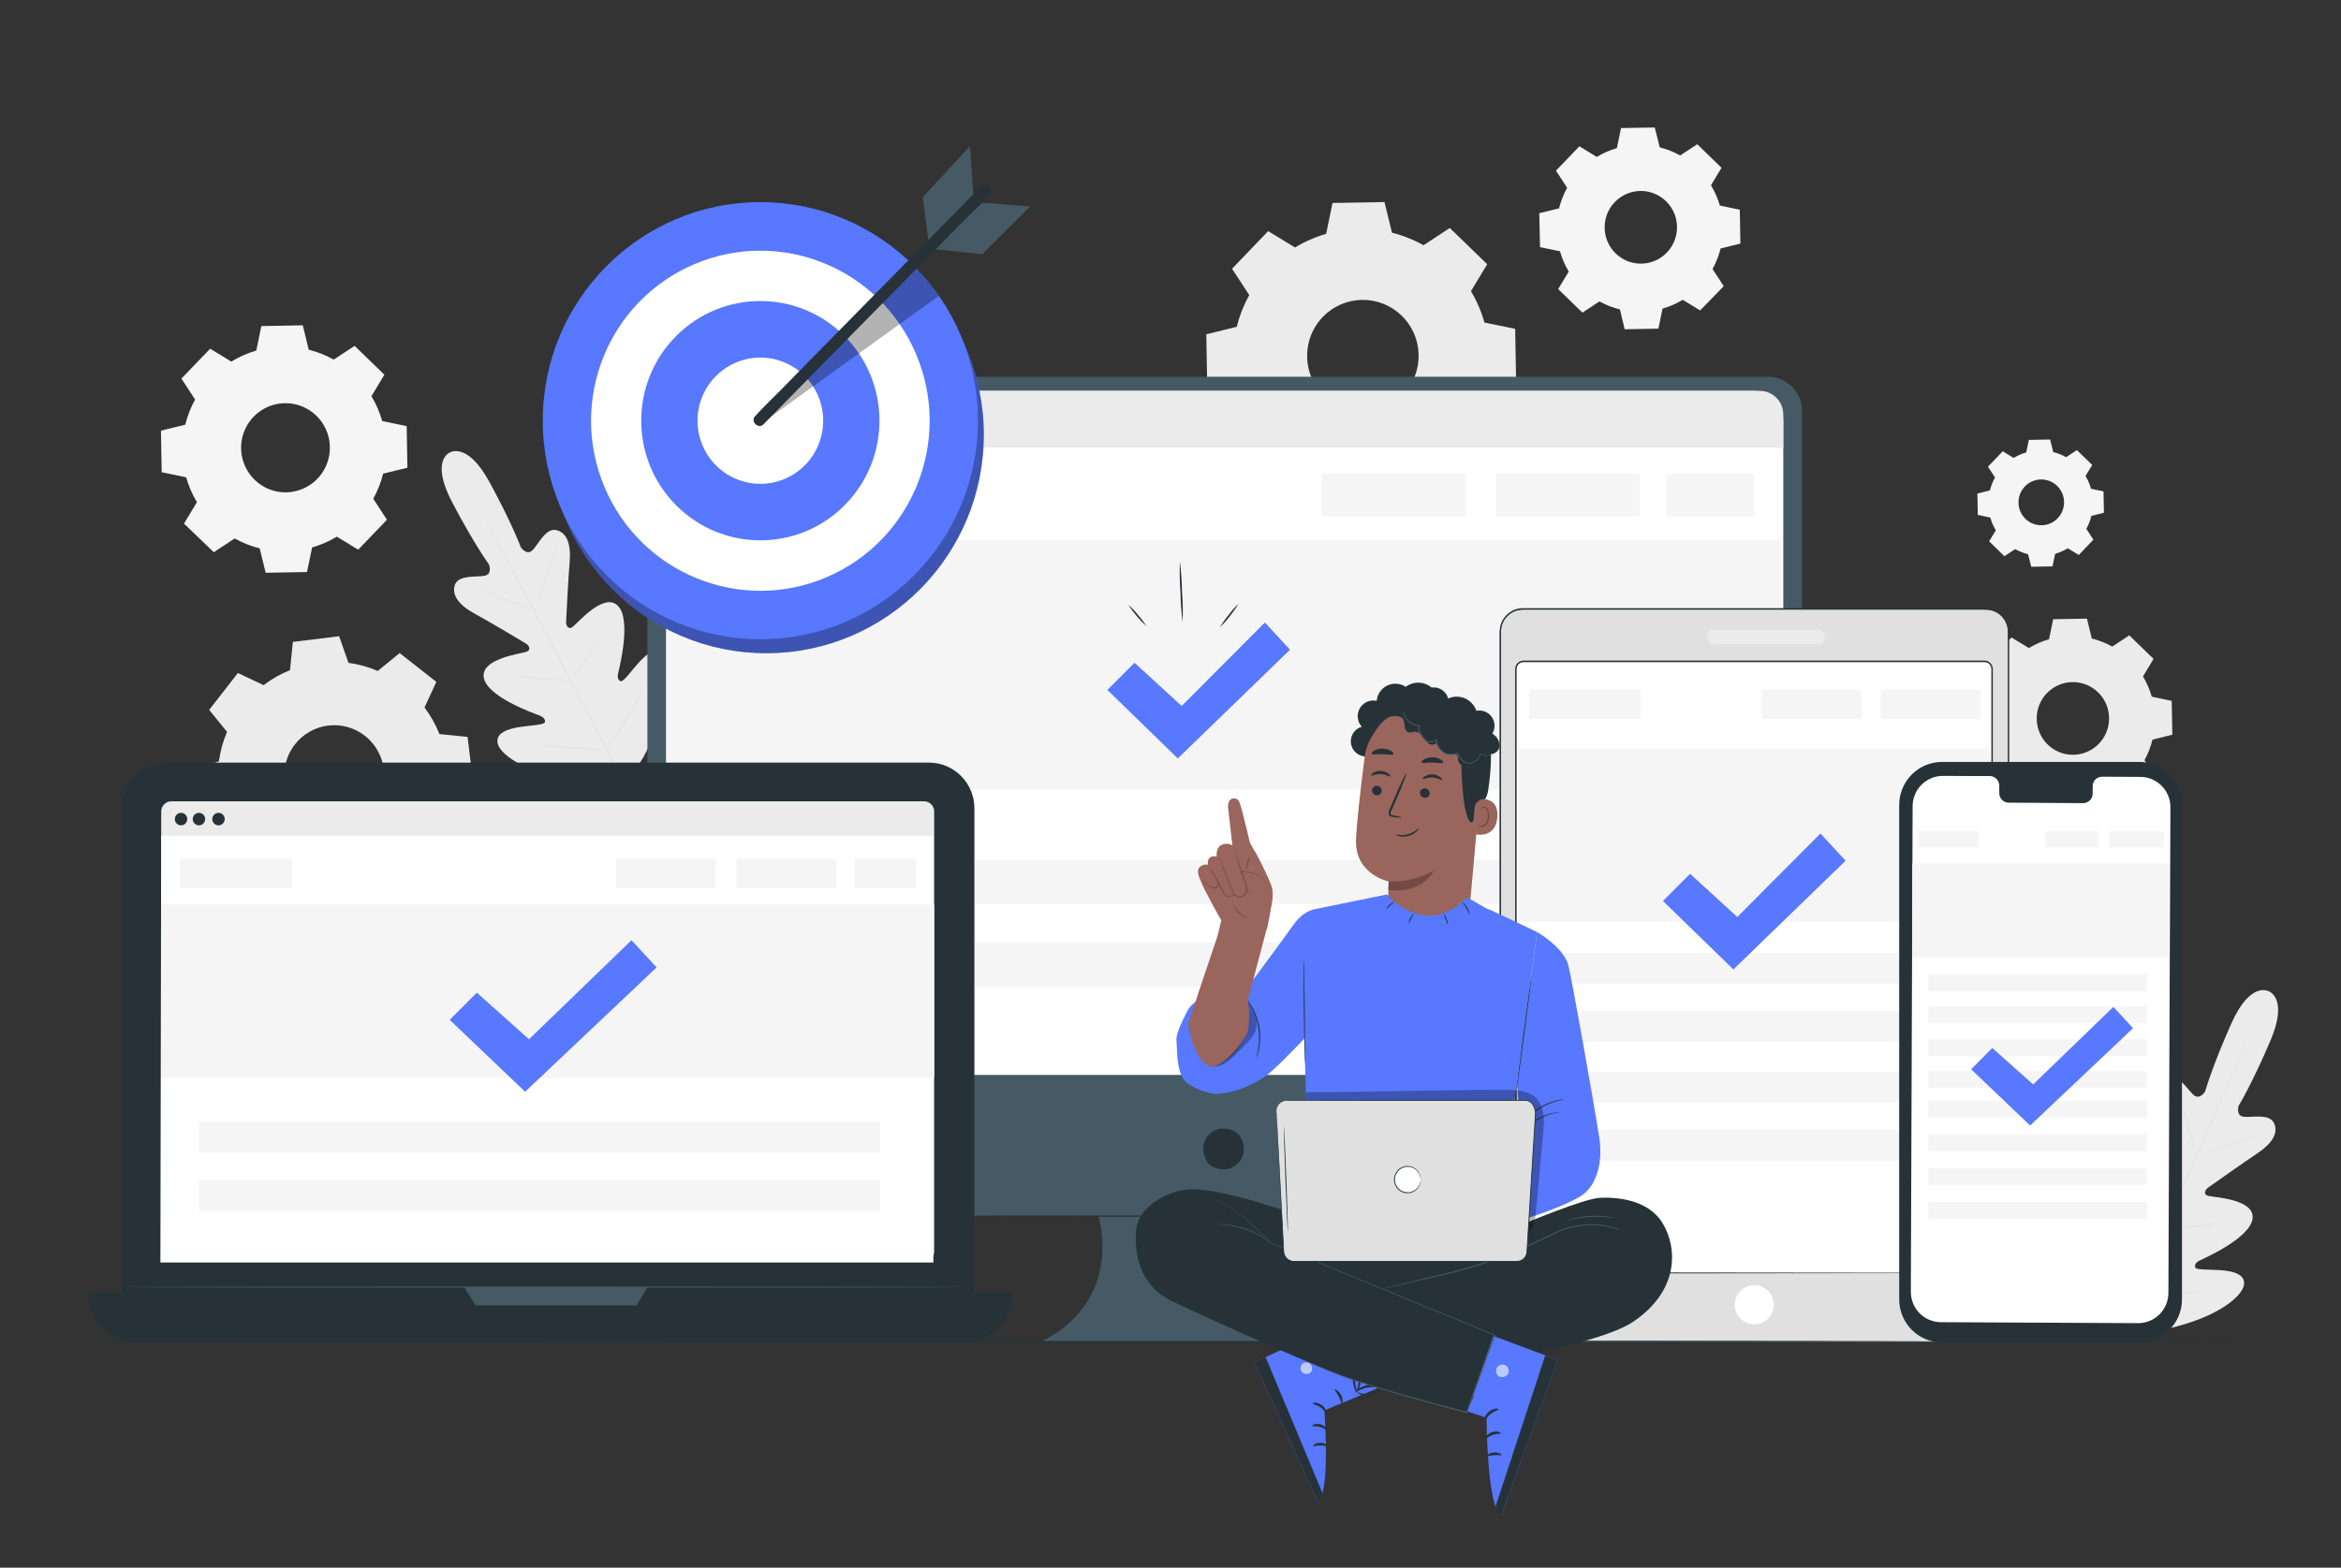 <svg width="415" height="278" viewBox="0 0 415 278" fill="none" xmlns="http://www.w3.org/2000/svg">
<rect x="0" y="0" width="415" height="278" fill="#333333" stroke="none"/>
<path d="M402.163 175.779C402.163 175.779 398.959 173.878 395.55 181.517C392.142 189.157 390.919 193.527 390.919 193.527C390.919 193.527 389.995 195.134 388.877 194.166C387.759 193.199 386.155 190.38 384.367 190.992C382.58 191.603 381.999 193.772 382.508 196.846C383.017 199.921 383.897 206.726 383.975 207.338C384.052 207.95 383.748 208.85 382.868 208.317C381.988 207.783 376.914 202.629 374.629 205.197C372.344 207.766 375.182 216.123 375.459 217.04C375.735 217.958 375.592 218.363 375.16 218.619C374.728 218.875 373.185 216.979 371.68 215.572C370.174 214.166 368.177 212.792 366.982 214.394C365.787 215.995 365.692 222.367 372.222 232.391L375.542 236.839L381.075 236.25C392.839 234.276 397.437 229.878 397.791 227.91C398.145 225.942 395.794 225.397 393.746 225.241C391.699 225.085 389.259 225.241 389.154 224.735C389.049 224.229 389.237 223.851 390.106 223.445C390.974 223.039 399.003 219.459 399.33 216.028C399.656 212.598 392.441 212.331 391.461 212.058C390.482 211.786 390.941 210.946 391.461 210.585C391.981 210.224 397.548 206.265 400.126 204.552C402.705 202.84 403.944 201.005 403.148 199.204C402.351 197.402 399.23 198.203 397.764 198.031C396.297 197.858 396.851 196.09 396.851 196.09C396.851 196.09 399.219 192.226 402.495 184.525C405.77 176.825 402.107 175.74 402.107 175.74" fill="#EBEBEB"/>
<path d="M374.728 237.879C377.152 232.236 381.634 222.272 385.435 213.699C389.237 205.125 392.667 197.369 395.119 191.737L398.018 185.065C398.361 184.286 398.627 183.675 398.809 183.252L399.02 182.779L399.097 182.624L399.036 182.791C398.987 182.902 398.926 183.063 398.843 183.263C398.666 183.691 398.411 184.303 398.079 185.092C397.421 186.677 396.447 188.984 395.229 191.764C392.806 197.413 389.392 205.186 385.59 213.754C381.789 222.322 377.29 232.28 374.839 237.912" fill="#E0E0E0"/>
<path d="M386.453 195.028C386.519 195.147 386.573 195.271 386.614 195.401C386.703 195.64 386.83 195.996 386.974 196.429C387.267 197.308 387.643 198.525 388.036 199.882C388.429 201.239 388.761 202.428 389.021 203.351L389.331 204.402C389.378 204.528 389.409 204.658 389.425 204.791C389.358 204.675 389.305 204.552 389.264 204.424C389.176 204.18 389.049 203.83 388.905 203.39C388.623 202.506 388.263 201.283 387.87 199.932C387.477 198.581 387.129 197.391 386.857 196.468C386.736 196.051 386.631 195.701 386.548 195.423C386.501 195.295 386.47 195.163 386.453 195.028Z" fill="#E0E0E0"/>
<path d="M389.94 204.864C389.94 204.819 392.391 203.93 395.473 202.879C398.555 201.828 401.006 201.011 401.039 201.055C401.073 201.1 398.588 201.989 395.506 203.04C392.424 204.091 389.956 204.908 389.94 204.864Z" fill="#E0E0E0"/>
<path d="M383.51 217.763C383.644 217.734 383.782 217.721 383.919 217.724L385.026 217.674C385.967 217.63 387.239 217.563 388.683 217.435C390.128 217.307 391.395 217.151 392.324 217.029L393.431 216.89C393.566 216.864 393.703 216.853 393.84 216.857C393.711 216.903 393.578 216.936 393.442 216.957C393.188 217.007 392.811 217.079 392.335 217.151C391.411 217.307 390.122 217.479 388.694 217.607C387.267 217.735 385.967 217.78 385.026 217.796C384.556 217.796 384.174 217.796 383.919 217.796C383.782 217.8 383.645 217.789 383.51 217.763Z" fill="#E0E0E0"/>
<path d="M378.408 209.562C378.496 209.653 378.574 209.754 378.64 209.862L379.221 210.718C379.703 211.441 380.361 212.448 381.075 213.565C381.789 214.683 382.431 215.706 382.885 216.445C383.095 216.796 383.272 217.09 383.438 217.329C383.509 217.433 383.566 217.545 383.609 217.663C383.522 217.571 383.444 217.471 383.377 217.363L382.824 216.512C382.342 215.789 381.684 214.777 380.97 213.66C380.256 212.542 379.614 211.525 379.155 210.785C378.95 210.435 378.768 210.14 378.602 209.901C378.526 209.795 378.461 209.681 378.408 209.562Z" fill="#E0E0E0"/>
<path d="M371.287 220.226C371.395 220.348 371.493 220.478 371.58 220.615L372.321 221.727C372.947 222.65 373.799 223.951 374.728 225.358C375.658 226.765 376.494 228.082 377.091 229.022L377.794 230.134C377.885 230.267 377.963 230.408 378.026 230.557C377.921 230.434 377.825 230.304 377.739 230.167C377.539 229.884 377.29 229.517 376.992 229.055C376.366 228.132 375.514 226.831 374.585 225.425C373.655 224.018 372.819 222.7 372.222 221.761L371.525 220.649C371.431 220.517 371.351 220.375 371.287 220.226Z" fill="#E0E0E0"/>
<path d="M377.927 230.251C378.109 230.212 378.294 230.189 378.48 230.184L379.885 230.067C381.07 229.967 382.707 229.828 384.511 229.617C386.315 229.405 387.942 229.178 389.121 229L390.515 228.794C390.685 228.763 390.857 228.744 391.03 228.738C390.866 228.793 390.697 228.834 390.526 228.861C390.2 228.927 389.724 229.022 389.137 229.122C387.964 229.328 386.337 229.578 384.528 229.789C382.718 230 381.081 230.123 379.891 230.189C379.299 230.223 378.818 230.245 378.48 230.251C378.296 230.274 378.11 230.274 377.927 230.251Z" fill="#E0E0E0"/>
<path d="M79.724 80.253C79.724 80.253 76.255 81.61 80.134 89.021C84.013 96.433 86.674 100.08 86.674 100.08C86.674 100.08 87.366 101.804 85.922 102.093C84.477 102.382 81.274 101.904 80.648 103.694C80.023 105.484 81.34 107.308 84.107 108.798C86.873 110.288 92.7 113.802 93.226 114.113C93.751 114.425 94.271 115.225 93.314 115.581C92.357 115.937 85.164 116.76 85.767 120.174C86.37 123.588 94.653 126.49 95.55 126.846C96.446 127.202 96.656 127.563 96.601 128.058C96.546 128.553 94.094 128.614 92.064 128.931C90.033 129.248 87.737 129.982 88.246 131.917C88.755 133.851 93.69 137.855 105.571 138.883L111.104 138.994L114.059 134.263C119.769 123.743 119.166 117.394 117.849 115.915C116.532 114.436 114.651 115.943 113.262 117.466C111.873 118.99 110.495 121.002 110.03 120.802C109.566 120.602 109.389 120.191 109.61 119.251C109.831 118.311 111.984 109.76 109.494 107.38C107.004 105.001 102.35 110.549 101.526 111.156C100.701 111.762 100.336 110.878 100.358 110.266C100.38 109.654 100.718 102.804 100.983 99.702C101.249 96.6 100.563 94.498 98.665 94.014C96.767 93.53 95.461 96.488 94.421 97.545C93.381 98.601 92.335 97.067 92.335 97.067C92.335 97.067 90.774 92.808 86.763 85.468C82.751 78.129 79.68 80.286 79.68 80.286" fill="#EBEBEB"/>
<path d="M111.408 140.279C108.487 134.874 103.451 125.183 99.085 116.888C94.72 108.592 90.785 101.086 87.869 95.671L84.433 89.26L83.498 87.514L83.26 87.058C83.205 86.953 83.183 86.897 83.183 86.897L83.277 87.047L83.531 87.498L84.489 89.227C85.324 90.728 86.514 92.908 87.975 95.61C90.896 101.014 94.874 108.515 99.235 116.804C103.595 125.094 108.641 134.802 111.519 140.218" fill="#E0E0E0"/>
<path d="M85.097 104.556C85.23 104.572 85.36 104.606 85.484 104.656L86.519 105.006C87.382 105.317 88.572 105.773 89.872 106.302L93.192 107.658L94.205 108.064C94.331 108.109 94.454 108.165 94.57 108.231C94.438 108.211 94.308 108.177 94.183 108.131C93.934 108.053 93.58 107.931 93.148 107.775C92.285 107.458 91.106 106.985 89.828 106.457L86.508 105.123L85.496 104.722C85.357 104.681 85.224 104.625 85.097 104.556Z" fill="#E0E0E0"/>
<path d="M94.947 107.864C94.902 107.864 95.732 105.351 96.8 102.304C97.868 99.257 98.764 96.744 98.809 96.772C98.853 96.799 98.029 99.29 96.961 102.332C95.893 105.373 94.991 107.864 94.947 107.864Z" fill="#E0E0E0"/>
<path d="M101.077 120.913C101.142 120.793 101.216 120.678 101.299 120.569L101.946 119.657C102.499 118.89 103.235 117.828 104.016 116.621C104.796 115.415 105.471 114.303 105.947 113.496C106.174 113.113 106.362 112.79 106.5 112.534C106.564 112.414 106.64 112.3 106.727 112.195C106.686 112.325 106.63 112.45 106.561 112.568C106.439 112.807 106.262 113.124 106.008 113.558C105.554 114.38 104.901 115.509 104.115 116.716C103.329 117.922 102.566 118.979 102.001 119.729C101.714 120.107 101.476 120.407 101.31 120.608C101.244 120.718 101.166 120.821 101.077 120.913Z" fill="#E0E0E0"/>
<path d="M91.51 119.885C91.637 119.87 91.765 119.87 91.892 119.885L92.916 119.957C93.779 120.024 94.974 120.124 96.291 120.252C97.608 120.38 98.803 120.496 99.661 120.596L100.685 120.719C100.81 120.728 100.934 120.75 101.055 120.785C100.93 120.8 100.804 120.8 100.679 120.785L99.65 120.713C98.787 120.652 97.591 120.546 96.275 120.424C94.957 120.302 93.768 120.174 92.905 120.079L91.886 119.951C91.759 119.946 91.632 119.923 91.51 119.885Z" fill="#E0E0E0"/>
<path d="M95.467 132.089C95.629 132.076 95.791 132.076 95.954 132.089L97.265 132.172C98.372 132.25 99.904 132.367 101.597 132.511C103.291 132.656 104.818 132.795 105.925 132.906L107.23 133.045C107.393 133.054 107.554 133.078 107.712 133.117C107.55 133.133 107.387 133.133 107.225 133.117L105.913 133.034C104.807 132.956 103.274 132.834 101.581 132.689C99.888 132.545 98.361 132.406 97.259 132.3L95.948 132.161C95.786 132.151 95.625 132.127 95.467 132.089Z" fill="#E0E0E0"/>
<path d="M107.424 133.023C107.501 132.867 107.592 132.718 107.695 132.578L108.47 131.394C109.123 130.393 110.025 129.014 110.971 127.457C111.917 125.901 112.747 124.472 113.334 123.432C113.622 122.937 113.854 122.52 114.037 122.203C114.114 122.049 114.205 121.902 114.308 121.764C114.25 121.928 114.178 122.086 114.092 122.237C113.948 122.537 113.727 122.965 113.444 123.493C112.891 124.549 112.072 125.99 111.12 127.546C110.169 129.103 109.25 130.482 108.57 131.438C108.227 131.933 107.95 132.322 107.751 132.595C107.655 132.747 107.546 132.891 107.424 133.023Z" fill="#E0E0E0"/>
<path d="M46.723 121.497C48.161 120.404 49.737 119.508 51.41 118.834L51.914 113.83L60.114 112.818L61.774 117.538C63.562 117.786 65.309 118.27 66.97 118.978L70.843 115.804L77.356 120.913L75.253 125.456C76.341 126.902 77.233 128.488 77.904 130.171L82.884 130.671L83.896 138.911L79.199 140.612C78.953 142.407 78.471 144.161 77.765 145.828L80.919 149.72L75.807 156.236L71.286 154.095C69.851 155.193 68.274 156.091 66.599 156.764L66.101 161.768L57.901 162.786L56.208 158.06C54.422 157.813 52.676 157.328 51.017 156.62L47.144 159.794L40.626 154.685L42.756 150.148C41.664 148.705 40.771 147.121 40.1 145.438L35.12 144.932L34.107 136.693L38.811 134.997C39.056 133.2 39.538 131.445 40.244 129.776L37.084 125.884L42.169 119.34L46.685 121.475L46.723 121.497ZM52.257 132.033C51.183 133.421 50.542 135.098 50.416 136.852C50.289 138.606 50.683 140.358 51.547 141.887C52.411 143.416 53.707 144.653 55.27 145.443C56.834 146.232 58.595 146.538 60.332 146.323C62.069 146.107 63.703 145.379 65.028 144.231C66.353 143.082 67.31 141.565 67.777 139.871C68.245 138.176 68.202 136.381 67.655 134.711C67.107 133.041 66.079 131.571 64.701 130.488C63.784 129.766 62.734 129.234 61.611 128.921C60.489 128.609 59.316 128.522 58.16 128.665C57.004 128.809 55.887 129.18 54.874 129.758C53.861 130.336 52.972 131.109 52.257 132.033Z" fill="#EBEBEB"/>
<path d="M283.074 27.828C284.184 27.151 285.379 26.626 286.627 26.265L287.368 22.707L293.344 22.607L294.229 26.132C295.496 26.447 296.714 26.929 297.854 27.567L300.881 25.576L305.18 29.752L303.31 32.854C303.991 33.976 304.521 35.184 304.887 36.446L308.422 37.191L308.528 43.196L305.019 44.063C304.706 45.335 304.226 46.56 303.592 47.705L305.573 50.746L301.395 55.044L298.308 53.165C297.189 53.842 295.985 54.366 294.727 54.721L293.992 58.28L288.01 58.386L287.18 54.877C285.912 54.567 284.691 54.086 283.55 53.448L280.529 55.439L276.224 51.263L278.1 48.155C277.423 47.034 276.9 45.825 276.545 44.563L273.009 43.824L272.876 37.808L276.384 36.946C276.698 35.672 277.178 34.446 277.812 33.299L275.831 30.263L279.987 25.943L283.074 27.828ZM286.261 35.834C285.382 36.752 284.792 37.91 284.567 39.164C284.343 40.418 284.493 41.711 284.999 42.879C285.506 44.047 286.345 45.038 287.412 45.727C288.479 46.416 289.725 46.772 290.992 46.749C292.26 46.727 293.493 46.327 294.535 45.601C295.576 44.874 296.381 43.854 296.846 42.669C297.31 41.483 297.415 40.186 297.146 38.941C296.878 37.696 296.248 36.559 295.336 35.673C294.73 35.084 294.014 34.621 293.23 34.311C292.446 34 291.608 33.848 290.766 33.863C289.923 33.878 289.091 34.06 288.318 34.398C287.545 34.736 286.846 35.224 286.261 35.834Z" fill="#F5F5F5"/>
<path d="M356.944 81.215C357.648 80.787 358.405 80.456 359.196 80.231L359.661 78.007L363.435 77.94L363.988 80.164C364.786 80.365 365.554 80.67 366.273 81.07L368.182 79.814L370.894 82.449L369.71 84.406C370.135 85.113 370.465 85.874 370.689 86.669L372.902 87.136L372.969 90.928L370.755 91.484C370.556 92.286 370.253 93.058 369.854 93.78L371.104 95.699L368.52 98.412L366.572 97.228C365.866 97.651 365.11 97.981 364.32 98.212L363.855 100.436L360.082 100.502L359.528 98.278C358.73 98.081 357.961 97.776 357.243 97.372L355.334 98.629L352.623 95.993L353.807 94.036C353.38 93.33 353.051 92.569 352.827 91.773L350.614 91.306L350.548 87.52L352.761 86.964C352.961 86.162 353.265 85.391 353.663 84.668L352.412 82.755L355.035 80.025L356.983 81.215H356.944ZM358.953 86.263C358.398 86.842 358.026 87.573 357.885 88.364C357.744 89.156 357.839 89.971 358.159 90.708C358.478 91.444 359.008 92.069 359.681 92.503C360.355 92.937 361.141 93.161 361.94 93.147C362.74 93.132 363.518 92.879 364.174 92.42C364.831 91.962 365.338 91.318 365.631 90.57C365.923 89.822 365.989 89.003 365.818 88.218C365.648 87.433 365.25 86.716 364.674 86.158C364.292 85.787 363.84 85.496 363.346 85.3C362.851 85.105 362.323 85.009 361.792 85.019C361.26 85.029 360.736 85.144 360.249 85.357C359.762 85.571 359.322 85.879 358.953 86.263Z" fill="#F5F5F5"/>
<path d="M41.046 64.09C42.416 63.258 43.889 62.612 45.429 62.172L46.331 57.824L53.673 57.685L54.73 62.011C56.277 62.396 57.766 62.986 59.157 63.768L62.864 61.327L68.143 66.448L65.847 70.256C66.677 71.631 67.32 73.112 67.756 74.66L72.094 75.566L72.221 82.939L67.916 83.995C67.533 85.549 66.945 87.045 66.168 88.443L68.597 92.168L63.501 97.472L59.716 95.165C58.344 95.995 56.868 96.638 55.328 97.078L54.426 101.437L47.094 101.565L46.037 97.239C44.49 96.855 43.001 96.264 41.611 95.482L37.903 97.923L32.614 92.852L34.91 89.049C34.08 87.672 33.438 86.189 33.001 84.64L28.663 83.734L28.535 76.367L32.84 75.305C33.224 73.751 33.812 72.255 34.589 70.857L32.16 67.132L37.256 61.833L41.046 64.14V64.09ZM44.953 73.904C43.871 75.028 43.146 76.45 42.868 77.989C42.591 79.528 42.774 81.115 43.394 82.549C44.014 83.983 45.044 85.201 46.353 86.047C47.662 86.893 49.191 87.33 50.748 87.303C52.304 87.276 53.817 86.785 55.096 85.894C56.375 85.002 57.362 83.75 57.932 82.295C58.502 80.84 58.63 79.247 58.3 77.719C57.969 76.191 57.195 74.795 56.075 73.709C54.573 72.255 52.559 71.459 50.474 71.495C48.389 71.532 46.403 72.398 44.953 73.904Z" fill="#F5F5F5"/>
<path d="M359.667 114.92C360.784 114.243 361.986 113.717 363.241 113.357L363.977 109.804L369.959 109.699L370.822 113.224C372.088 113.538 373.307 114.021 374.446 114.658L377.467 112.668L381.772 116.843L379.896 119.946C380.575 121.069 381.098 122.279 381.451 123.543L384.993 124.283L385.098 130.287L381.584 131.155C381.275 132.43 380.795 133.657 380.157 134.802L382.137 137.838L377.987 142.158L374.894 140.279C373.777 140.956 372.575 141.481 371.32 141.841L370.584 145.394L364.602 145.5L363.745 141.975C362.477 141.66 361.256 141.178 360.115 140.54L357.094 142.531L352.789 138.355L354.664 135.252C353.989 134.129 353.466 132.919 353.11 131.655L349.568 130.916L349.463 124.911L352.977 124.044C353.291 122.77 353.771 121.543 354.404 120.396L352.423 117.36L356.579 113.04L359.667 114.92ZM362.854 122.926C361.974 123.843 361.384 125.002 361.16 126.256C360.935 127.51 361.085 128.803 361.592 129.971C362.098 131.139 362.937 132.13 364.004 132.819C365.071 133.508 366.317 133.864 367.585 133.841C368.852 133.818 370.085 133.419 371.127 132.693C372.169 131.966 372.973 130.946 373.438 129.761C373.903 128.575 374.007 127.278 373.739 126.033C373.47 124.787 372.84 123.65 371.928 122.765C371.323 122.176 370.608 121.713 369.824 121.403C369.04 121.093 368.203 120.94 367.361 120.955C366.518 120.97 365.687 121.152 364.915 121.49C364.142 121.828 363.444 122.316 362.859 122.926H362.854Z" fill="#EBEBEB"/>
<path d="M229.583 43.88C231.303 42.833 233.155 42.023 235.089 41.472L236.223 35.995L245.436 35.834L246.764 41.266C248.717 41.755 250.597 42.503 252.353 43.49L257.007 40.427L263.647 46.854L260.758 51.636C261.803 53.372 262.609 55.242 263.154 57.196L268.605 58.308L268.765 67.565L263.359 68.894C262.874 70.857 262.13 72.745 261.146 74.51L264.194 79.191L257.798 85.863L253.034 82.966C251.314 84.011 249.462 84.819 247.528 85.368L246.394 90.85L237.181 91.012L235.858 85.574C233.905 85.087 232.025 84.339 230.27 83.35L225.611 86.413L218.971 79.986L221.853 75.205C220.813 73.466 220.008 71.596 219.457 69.645L214.007 68.533L213.847 59.281L219.253 57.946C219.738 55.984 220.482 54.095 221.466 52.331L218.412 47.655L224.814 40.983L229.572 43.885L229.583 43.88ZM234.492 56.206C233.134 57.619 232.224 59.405 231.877 61.337C231.529 63.27 231.76 65.262 232.539 67.063C233.319 68.864 234.612 70.392 236.256 71.454C237.9 72.517 239.82 73.066 241.774 73.031C243.728 72.997 245.628 72.382 247.234 71.262C248.84 70.143 250.08 68.571 250.796 66.744C251.513 64.916 251.674 62.917 251.26 60.998C250.846 59.079 249.874 57.326 248.469 55.961C246.583 54.132 244.051 53.13 241.43 53.176C238.809 53.222 236.313 54.312 234.492 56.206Z" fill="#EBEBEB"/>
<path d="M403.673 237.968C403.673 238.046 315.804 238.113 207.439 238.113C99.074 238.113 11.188 238.046 11.188 237.968C11.188 237.89 99.036 237.823 207.439 237.823C315.843 237.823 403.673 237.885 403.673 237.968Z" fill="#263238"/>
<path d="M313.43 66.809H120.782C119.189 66.807 117.661 67.441 116.533 68.572C115.405 69.702 114.77 71.235 114.767 72.836V209.579C114.766 210.372 114.921 211.159 115.223 211.892C115.525 212.626 115.968 213.292 116.527 213.854C117.086 214.415 117.749 214.86 118.479 215.164C119.209 215.467 119.992 215.623 120.782 215.622H194.718C194.718 215.622 199.421 230.24 184.841 237.801H253.98C253.98 237.801 237.518 232.13 241.751 215.622H313.43C315.02 215.622 316.544 214.99 317.671 213.864C318.799 212.738 319.436 211.209 319.445 209.612V72.836C319.44 71.236 318.805 69.703 317.677 68.573C316.55 67.443 315.022 66.809 313.43 66.809Z" fill="#455A64"/>
<path d="M219.673 201.272C222.291 205.036 218.19 209.156 214.444 206.526C214.319 206.437 214.21 206.326 214.123 206.198C211.512 202.44 215.606 198.32 219.352 200.95C219.477 201.038 219.585 201.147 219.673 201.272Z" fill="#263238"/>
<path d="M123.449 69.311H310.763C311.468 69.311 312.166 69.45 312.817 69.721C313.468 69.992 314.06 70.39 314.558 70.89C315.057 71.391 315.452 71.986 315.722 72.64C315.992 73.294 316.13 73.996 316.13 74.704V190.608H118.081V74.704C118.081 73.996 118.22 73.294 118.49 72.64C118.76 71.986 119.155 71.391 119.653 70.89C120.152 70.39 120.743 69.992 121.395 69.721C122.046 69.45 122.744 69.311 123.449 69.311Z" fill="white"/>
<path d="M123.15 69.311H311.969C313.073 69.311 314.131 69.751 314.912 70.535C315.692 71.32 316.13 72.383 316.13 73.492V79.391H118.081V74.387C118.084 73.039 118.62 71.747 119.57 70.795C120.52 69.843 121.808 69.309 123.15 69.311Z" fill="#EBEBEB"/>
<path d="M124.389 75.96C125.156 75.96 125.778 75.336 125.778 74.565C125.778 73.794 125.156 73.169 124.389 73.169C123.622 73.169 123 73.794 123 74.565C123 75.336 123.622 75.96 124.389 75.96Z" fill="#E0E0E0"/>
<path d="M128.539 75.96C129.306 75.96 129.928 75.336 129.928 74.565C129.928 73.794 129.306 73.169 128.539 73.169C127.772 73.169 127.15 73.794 127.15 74.565C127.15 75.336 127.772 75.96 128.539 75.96Z" fill="#E0E0E0"/>
<path d="M132.479 75.96C133.246 75.96 133.868 75.336 133.868 74.565C133.868 73.794 133.246 73.169 132.479 73.169C131.712 73.169 131.09 73.794 131.09 74.565C131.09 75.336 131.712 75.96 132.479 75.96Z" fill="#E0E0E0"/>
<path d="M278.991 215.645C278.991 215.706 251.573 215.761 217.764 215.761C183.956 215.761 156.532 215.706 156.532 215.645C156.532 215.583 183.945 215.528 217.764 215.528C251.584 215.528 278.991 215.578 278.991 215.645Z" fill="#263238"/>
<path d="M315.677 95.704H118.148V140.012H315.677V95.704Z" fill="#F5F5F5"/>
<path d="M151.508 84.034H123V91.529H151.508V84.034Z" fill="#F5F5F5"/>
<path d="M310.99 84.034H295.38V91.529H310.99V84.034Z" fill="#F5F5F5"/>
<path d="M290.688 84.034H265.146V91.529H290.688V84.034Z" fill="#F5F5F5"/>
<path d="M259.834 84.034H234.292V91.529H259.834V84.034Z" fill="#F5F5F5"/>
<path d="M301.854 152.494H127.765V160.345H301.854V152.494Z" fill="#F5F5F5"/>
<path d="M301.854 167.106H127.765V174.956H301.854V167.106Z" fill="#F5F5F5"/>
<path d="M196.317 122.348L201.115 117.527L209.481 125.189L224.233 110.388L228.687 115.209L208.795 134.491L196.317 122.348Z" fill="#5778FF"/>
<path d="M203.217 111.039C202.005 109.91 200.933 108.639 200.024 107.252C200.659 107.785 201.231 108.39 201.729 109.054C202.296 109.658 202.795 110.324 203.217 111.039Z" fill="#263238"/>
<path d="M209.653 110.338C209.425 108.551 209.293 106.752 209.26 104.951C209.133 103.154 209.1 101.352 209.16 99.552C209.385 101.339 209.514 103.138 209.547 104.939C209.678 106.736 209.713 108.538 209.653 110.338Z" fill="#263238"/>
<path d="M219.596 107.035C218.64 108.557 217.527 109.974 216.276 111.261C216.71 110.465 217.229 109.719 217.825 109.037C218.345 108.31 218.938 107.639 219.596 107.035Z" fill="#263238"/>
<path d="M352.014 107.992H269.972C267.75 107.992 265.949 109.802 265.949 112.034V233.854C265.949 236.086 267.75 237.896 269.972 237.896H352.014C354.236 237.896 356.037 236.086 356.037 233.854V112.034C356.037 109.802 354.236 107.992 352.014 107.992Z" fill="#E0E0E0"/>
<path d="M352.014 237.896H352.296C352.572 237.877 352.845 237.827 353.11 237.746C353.632 237.593 354.119 237.336 354.539 236.989C354.959 236.642 355.305 236.213 355.555 235.727C355.728 235.388 355.852 235.027 355.926 234.654C355.993 234.237 356.017 233.814 355.998 233.392C355.998 232.497 355.998 231.524 355.998 230.468C355.998 228.355 355.998 225.914 355.998 223.173C355.998 212.192 355.97 196.307 355.948 176.675C355.948 166.861 355.948 156.103 355.948 144.571C355.948 138.8 355.948 132.838 355.948 126.685C355.948 123.608 355.948 120.489 355.948 117.327V112.534C355.965 112.14 355.944 111.746 355.887 111.356C355.823 110.968 355.698 110.592 355.517 110.244C355.161 109.538 354.602 108.957 353.912 108.576C353.564 108.391 353.191 108.258 352.805 108.181C352.412 108.115 352.014 108.089 351.616 108.103H269.982C269.077 108.108 268.2 108.424 267.498 108.998C266.805 109.581 266.334 110.386 266.164 111.278C266.095 111.728 266.071 112.185 266.092 112.64V149.375C266.092 163.497 266.092 177.125 266.092 190.102C266.092 203.079 266.092 215.417 266.092 226.959C266.092 228.399 266.092 229.828 266.092 231.246V233.364C266.047 234.049 266.155 234.734 266.408 235.372C266.674 235.99 267.094 236.529 267.627 236.938C268.16 237.346 268.788 237.611 269.451 237.707C269.783 237.747 270.118 237.762 270.453 237.751H273.474H288.807L335.077 237.796L347.654 237.823L335.077 237.851L288.807 237.896H273.474H270.453C270.109 237.909 269.765 237.894 269.424 237.851C268.721 237.752 268.055 237.474 267.491 237.043C266.926 236.612 266.481 236.042 266.198 235.388C265.932 234.721 265.817 234.004 265.86 233.287V226.993C265.86 215.45 265.86 203.112 265.86 190.135C265.86 177.158 265.86 163.531 265.86 149.408C265.86 142.347 265.86 135.165 265.86 127.863V112.673C265.837 112.199 265.863 111.724 265.938 111.256C266.117 110.296 266.626 109.429 267.375 108.807C268.124 108.184 269.066 107.845 270.038 107.847H351.582C351.997 107.835 352.412 107.861 352.822 107.925C353.231 108.013 353.625 108.157 353.995 108.353C354.729 108.758 355.326 109.374 355.71 110.121C355.899 110.492 356.03 110.889 356.098 111.3C356.158 111.705 356.18 112.114 356.164 112.523V126.651C356.164 132.797 356.164 138.759 356.164 144.538C356.164 156.075 356.164 166.828 356.164 176.641C356.164 196.274 356.131 212.159 356.12 223.14C356.12 225.881 356.12 228.321 356.12 230.434C356.12 231.491 356.12 232.464 356.12 233.359C356.135 233.785 356.107 234.212 356.037 234.632C355.893 235.366 355.548 236.046 355.042 236.594C354.536 237.143 353.888 237.54 353.171 237.74C352.901 237.816 352.625 237.862 352.346 237.879L352.014 237.896Z" fill="#263238"/>
<path d="M352.014 237.896H352.296C352.39 237.896 352.501 237.896 352.639 237.851C352.799 237.828 352.956 237.792 353.11 237.746C353.634 237.596 354.122 237.339 354.544 236.992C354.966 236.645 355.312 236.214 355.561 235.727C355.737 235.389 355.863 235.028 355.937 234.654C356.003 234.235 356.029 233.811 356.015 233.386C356.015 232.497 356.015 231.518 356.015 230.462C356.015 228.349 356.015 225.918 356.015 223.167C356.015 212.186 356.015 196.301 356.015 176.669C356.015 166.856 356.015 156.097 356.015 144.565C356.015 138.794 356.015 132.832 356.015 126.679V112.534C356.029 112.138 356.007 111.742 355.948 111.35C355.884 110.962 355.759 110.587 355.578 110.238C355.211 109.534 354.648 108.954 353.956 108.57C353.607 108.388 353.235 108.253 352.85 108.17C352.455 108.104 352.054 108.078 351.655 108.092H269.982C269.065 108.091 268.176 108.412 267.469 109C266.761 109.588 266.281 110.405 266.109 111.311C266.043 111.766 266.019 112.225 266.037 112.684V149.419C266.037 163.542 266.037 177.169 266.037 190.146C266.037 203.123 266.037 215.461 266.037 227.004C266.037 228.446 266.037 229.874 266.037 231.29V233.409C266.029 233.756 266.045 234.104 266.087 234.448C266.136 234.787 266.227 235.117 266.358 235.433C266.627 236.057 267.051 236.602 267.59 237.015C268.129 237.428 268.764 237.695 269.435 237.79C269.769 237.83 270.105 237.845 270.442 237.835H288.796L335.066 237.868L288.796 237.901H270.425C270.083 237.911 269.741 237.896 269.401 237.857C268.706 237.758 268.048 237.481 267.489 237.054C266.93 236.627 266.489 236.063 266.209 235.416C266.07 235.089 265.976 234.745 265.927 234.393C265.88 234.041 265.863 233.686 265.877 233.331V226.993C265.877 215.45 265.877 203.118 265.877 190.135C265.877 177.153 265.877 163.531 265.877 149.408V112.673C265.854 112.203 265.878 111.732 265.949 111.267C266.127 110.319 266.629 109.464 267.369 108.85C268.109 108.235 269.039 107.9 269.999 107.903H351.583C351.994 107.89 352.405 107.916 352.811 107.981C353.216 108.068 353.606 108.21 353.973 108.403C354.697 108.804 355.287 109.411 355.666 110.149C355.853 110.515 355.983 110.906 356.053 111.311C356.114 111.714 356.136 112.122 356.12 112.529C356.12 114.13 356.12 115.72 356.12 117.299V126.657C356.12 132.802 356.12 138.765 356.12 144.543C356.12 156.08 356.12 166.833 356.12 176.647C356.12 196.279 356.12 212.164 356.12 223.145C356.12 225.892 356.12 228.323 356.12 230.44C356.12 231.496 356.12 232.475 356.12 233.364C356.135 233.79 356.107 234.217 356.037 234.637C355.834 235.652 355.254 236.55 354.416 237.151C354.039 237.417 353.62 237.616 353.176 237.74C353.021 237.788 352.861 237.823 352.7 237.846C352.587 237.866 352.472 237.877 352.357 237.879L352.014 237.896Z" fill="#263238"/>
<path d="M314.448 231.368C314.448 232.056 314.245 232.727 313.865 233.299C313.485 233.87 312.945 234.316 312.313 234.579C311.681 234.842 310.986 234.911 310.315 234.777C309.644 234.642 309.028 234.311 308.545 233.825C308.061 233.34 307.732 232.72 307.598 232.046C307.465 231.372 307.533 230.673 307.795 230.038C308.057 229.404 308.5 228.861 309.069 228.479C309.637 228.097 310.306 227.893 310.99 227.893C311.907 227.893 312.787 228.259 313.435 228.911C314.084 229.563 314.448 230.447 314.448 231.368Z" fill="white"/>
<path d="M322.245 114.236H303.846C303.678 114.236 303.511 114.202 303.356 114.138C303.201 114.073 303.059 113.978 302.941 113.858C302.822 113.738 302.728 113.596 302.664 113.439C302.6 113.283 302.568 113.115 302.568 112.946C302.568 112.777 302.6 112.609 302.664 112.453C302.728 112.296 302.822 112.154 302.941 112.034C303.059 111.914 303.201 111.819 303.356 111.754C303.511 111.689 303.678 111.656 303.846 111.656H322.245C322.413 111.656 322.58 111.689 322.736 111.754C322.892 111.819 323.033 111.914 323.153 112.034C323.272 112.154 323.366 112.296 323.431 112.452C323.495 112.609 323.529 112.777 323.529 112.946C323.529 113.115 323.495 113.283 323.431 113.44C323.366 113.596 323.272 113.738 323.153 113.858C323.033 113.978 322.892 114.073 322.736 114.138C322.58 114.202 322.413 114.236 322.245 114.236Z" fill="#EBEBEB"/>
<path d="M351.771 117.26H270.054C269.312 117.26 268.71 117.865 268.71 118.612V224.396C268.71 225.142 269.312 225.747 270.054 225.747H351.771C352.513 225.747 353.115 225.142 353.115 224.396V118.612C353.115 117.865 352.513 117.26 351.771 117.26Z" fill="white"/>
<path d="M351.771 225.736C351.771 225.736 351.854 225.736 352.014 225.703C352.255 225.653 352.479 225.54 352.661 225.375C352.809 225.238 352.925 225.069 352.999 224.882C353.074 224.694 353.106 224.492 353.093 224.291C353.093 223.807 353.093 223.24 353.093 222.623C353.093 220.059 353.093 216.284 353.065 211.43C353.065 201.7 353.065 187.633 353.021 170.253C353.021 161.557 353.021 152.038 353.021 141.819C353.021 136.704 353.021 131.424 353.021 125.979V118.751C353.043 118.428 352.945 118.109 352.744 117.855C352.541 117.609 352.248 117.453 351.931 117.422C351.605 117.422 351.239 117.422 350.891 117.422H344.489H270.065C269.881 117.421 269.699 117.463 269.533 117.543C269.367 117.624 269.222 117.743 269.108 117.889C268.996 118.036 268.919 118.207 268.881 118.389C268.855 118.584 268.846 118.782 268.854 118.979V155.224C268.854 167.734 268.854 179.799 268.854 191.292C268.854 202.784 268.854 213.71 268.854 223.935V224.413C268.856 224.631 268.914 224.845 269.024 225.033C269.134 225.221 269.291 225.377 269.479 225.486C269.744 225.621 270.042 225.675 270.337 225.642H295.79L336.77 225.686H347.908H350.808H351.793L350.813 225.736H347.914L336.775 225.764L295.795 225.808H282.217H270.314C269.979 225.838 269.641 225.773 269.341 225.619C269.038 225.449 268.806 225.175 268.688 224.847C268.626 224.685 268.594 224.514 268.594 224.341V223.862C268.594 213.638 268.594 202.734 268.594 191.22C268.594 179.705 268.594 167.662 268.594 155.152V136.126C268.594 132.893 268.594 129.641 268.594 126.368V118.984C268.586 118.769 268.597 118.553 268.627 118.339C268.671 118.114 268.768 117.903 268.909 117.722C269.048 117.54 269.228 117.392 269.433 117.291C269.639 117.19 269.864 117.138 270.093 117.138H344.516H350.885C351.245 117.138 351.577 117.138 351.953 117.138C352.146 117.161 352.332 117.222 352.501 117.317C352.67 117.413 352.819 117.541 352.938 117.694C353.177 117.992 353.297 118.369 353.276 118.751V125.979C353.276 131.424 353.276 136.704 353.276 141.819C353.276 152.038 353.276 161.557 353.276 170.253C353.276 187.633 353.237 201.7 353.226 211.43C353.226 216.284 353.226 220.059 353.226 222.623C353.226 223.262 353.226 223.829 353.226 224.291C353.238 224.499 353.202 224.707 353.123 224.899C353.043 225.092 352.922 225.264 352.767 225.403C352.582 225.571 352.354 225.683 352.108 225.725C351.997 225.749 351.883 225.753 351.771 225.736Z" fill="#263238"/>
<path d="M352.772 132.712H269.219V163.447H352.772V132.712Z" fill="#F5F5F5"/>
<path d="M290.854 122.309H271.078V127.507H290.854V122.309Z" fill="#F5F5F5"/>
<path d="M351.118 122.309H333.4V127.507H351.118V122.309Z" fill="#F5F5F5"/>
<path d="M330.03 122.309H312.312V127.507H330.03V122.309Z" fill="#F5F5F5"/>
<path d="M345.745 179.277H274.409V184.725H345.745V179.277Z" fill="#F5F5F5"/>
<path d="M345.745 168.974H274.409V174.423H345.745V168.974Z" fill="#F5F5F5"/>
<path d="M345.745 200.377H274.409V205.826H345.745V200.377Z" fill="#F5F5F5"/>
<path d="M345.745 190.074H274.409V195.523H345.745V190.074Z" fill="#F5F5F5"/>
<path d="M294.805 159.767L299.608 154.946L307.974 162.608L322.721 147.807L327.175 152.628L307.288 171.91L294.805 159.767Z" fill="#5778FF"/>
<path d="M379.183 238.051H344.278C342.266 238.053 340.335 237.251 338.911 235.823C337.486 234.395 336.684 232.456 336.681 230.434V142.77C336.678 141.762 336.872 140.765 337.254 139.833C337.636 138.902 338.198 138.056 338.906 137.344C339.615 136.632 340.457 136.067 341.384 135.684C342.311 135.3 343.304 135.104 344.306 135.108H379.21C380.207 135.106 381.194 135.302 382.116 135.684C383.037 136.067 383.874 136.627 384.58 137.335C385.285 138.042 385.845 138.882 386.228 139.807C386.61 140.732 386.807 141.724 386.808 142.725V230.39C386.811 231.397 386.617 232.395 386.235 233.326C385.853 234.257 385.291 235.103 384.583 235.815C383.874 236.528 383.032 237.092 382.105 237.476C381.178 237.859 380.185 238.055 379.183 238.051Z" fill="#263238"/>
<path d="M379.426 137.766L372.637 137.732C372.414 137.732 372.194 137.777 371.989 137.864C371.783 137.952 371.598 138.079 371.443 138.24C371.288 138.401 371.167 138.592 371.087 138.8C371.007 139.009 370.969 139.232 370.977 139.456V140.696C370.98 140.918 370.94 141.14 370.859 141.347C370.778 141.554 370.656 141.743 370.502 141.903C370.348 142.063 370.164 142.191 369.961 142.28C369.757 142.368 369.538 142.416 369.317 142.419L356.081 142.336C355.858 142.332 355.638 142.284 355.433 142.195C355.229 142.105 355.044 141.976 354.89 141.814C354.735 141.652 354.614 141.461 354.534 141.252C354.454 141.043 354.415 140.82 354.421 140.596V139.356C354.426 139.132 354.387 138.909 354.307 138.7C354.226 138.492 354.105 138.301 353.951 138.139C353.796 137.978 353.612 137.848 353.408 137.758C353.204 137.668 352.984 137.62 352.761 137.615H350.371L344.428 137.588C343.011 137.583 341.65 138.144 340.643 139.147C339.637 140.149 339.068 141.512 339.061 142.936L338.745 229.072C338.742 229.777 338.877 230.475 339.143 231.127C339.409 231.779 339.8 232.372 340.293 232.872C340.787 233.373 341.374 233.77 342.021 234.043C342.668 234.315 343.361 234.457 344.063 234.46L379.033 234.632C380.45 234.638 381.811 234.078 382.818 233.076C383.824 232.075 384.393 230.712 384.401 229.289L384.76 143.175C384.766 142.468 384.633 141.766 384.367 141.11C384.102 140.454 383.71 139.858 383.214 139.355C382.718 138.852 382.128 138.453 381.478 138.18C380.828 137.907 380.131 137.766 379.426 137.766Z" fill="white"/>
<path d="M384.489 153.094H339.005V169.825H384.489V153.094Z" fill="#F5F5F5"/>
<path d="M350.78 147.429H340.018V150.259H350.78V147.429Z" fill="#F5F5F5"/>
<path d="M383.587 147.429H373.943V150.259H383.587V147.429Z" fill="#F5F5F5"/>
<path d="M372.111 147.429H362.467V150.259H372.111V147.429Z" fill="#F5F5F5"/>
<path d="M380.66 178.443H341.827V181.406H380.66V178.443Z" fill="#F5F5F5"/>
<path d="M380.66 172.833H341.827V175.796H380.66V172.833Z" fill="#F5F5F5"/>
<path d="M380.66 189.929H341.827V192.893H380.66V189.929Z" fill="#F5F5F5"/>
<path d="M380.66 195.173H341.827V198.136H380.66V195.173Z" fill="#F5F5F5"/>
<path d="M380.66 201.172H341.827V204.135H380.66V201.172Z" fill="#F5F5F5"/>
<path d="M380.66 207.166H341.827V210.129H380.66V207.166Z" fill="#F5F5F5"/>
<path d="M380.66 213.165H341.827V216.128H380.66V213.165Z" fill="#F5F5F5"/>
<path d="M380.66 184.32H341.827V187.283H380.66V184.32Z" fill="#F5F5F5"/>
<path d="M349.43 189.607L353.182 185.837L360.425 192.304L374.645 178.554L378.131 182.329L359.888 199.582L349.43 189.607Z" fill="#5778FF"/>
<path d="M164.672 135.23H29.648C25.195 135.23 21.586 138.857 21.586 143.331V227.565C21.586 232.039 25.195 235.666 29.648 235.666H164.672C169.125 235.666 172.734 232.039 172.734 227.565V143.331C172.734 138.857 169.125 135.23 164.672 135.23Z" fill="#263238"/>
<path d="M15.681 229.177H179.435V229.567C179.435 231.793 178.555 233.929 176.988 235.503C175.421 237.078 173.296 237.962 171.08 237.962H24.037C21.821 237.962 19.696 237.078 18.129 235.503C16.562 233.929 15.681 231.793 15.681 229.567V229.177Z" fill="#263238"/>
<path d="M168.258 139.222H25.647V224.04H168.258V139.222Z" fill="#263238"/>
<path d="M82.258 228.238L84.295 231.485H112.886L114.772 228.238H82.258Z" fill="#455A64"/>
<path d="M163.798 142.091H30.389C29.39 142.091 28.58 142.905 28.58 143.909V221.944C28.58 222.948 29.39 223.762 30.389 223.762H163.798C164.797 223.762 165.607 222.948 165.607 221.944V143.909C165.607 142.905 164.797 142.091 163.798 142.091Z" fill="#EBEBEB"/>
<path d="M165.463 223.884H28.436L28.58 148.196H165.463V223.884Z" fill="white"/>
<path d="M39.84 145.249C39.84 145.469 39.775 145.684 39.654 145.867C39.532 146.05 39.359 146.193 39.157 146.277C38.955 146.361 38.732 146.383 38.517 146.34C38.303 146.297 38.106 146.191 37.951 146.036C37.796 145.88 37.691 145.682 37.648 145.466C37.605 145.251 37.627 145.027 37.711 144.824C37.795 144.621 37.937 144.447 38.118 144.325C38.3 144.203 38.514 144.137 38.733 144.137C39.027 144.137 39.308 144.255 39.516 144.463C39.723 144.672 39.84 144.955 39.84 145.249Z" fill="#263238"/>
<path d="M33.2 145.249C33.2 145.469 33.135 145.684 33.014 145.867C32.892 146.05 32.719 146.193 32.517 146.277C32.315 146.361 32.092 146.383 31.878 146.34C31.663 146.297 31.466 146.191 31.311 146.036C31.156 145.88 31.051 145.682 31.008 145.466C30.965 145.251 30.987 145.027 31.071 144.824C31.155 144.621 31.297 144.447 31.479 144.325C31.66 144.203 31.875 144.137 32.093 144.137C32.387 144.137 32.668 144.255 32.876 144.463C33.083 144.672 33.2 144.955 33.2 145.249Z" fill="#263238"/>
<path d="M36.371 145.249C36.371 145.469 36.306 145.684 36.184 145.867C36.063 146.05 35.89 146.193 35.688 146.277C35.485 146.361 35.263 146.383 35.048 146.34C34.833 146.297 34.636 146.191 34.481 146.036C34.327 145.88 34.221 145.682 34.179 145.466C34.136 145.251 34.158 145.027 34.242 144.824C34.325 144.621 34.467 144.447 34.649 144.325C34.831 144.203 35.045 144.137 35.264 144.137C35.557 144.137 35.839 144.255 36.047 144.463C36.254 144.672 36.371 144.955 36.371 145.249Z" fill="#263238"/>
<path d="M171.434 228.238C171.434 228.294 137.891 228.338 96.518 228.338C55.145 228.338 21.58 228.294 21.58 228.238C21.58 228.182 55.123 228.138 96.513 228.138C137.902 228.138 171.434 228.182 171.434 228.238Z" fill="#455A64"/>
<path d="M165.607 160.4H28.58V191.136H165.607V160.4Z" fill="#F5F5F5"/>
<path d="M51.72 152.305H31.944V157.504H51.72V152.305Z" fill="#F5F5F5"/>
<path d="M162.359 152.305H151.53V157.504H162.359V152.305Z" fill="#F5F5F5"/>
<path d="M148.277 152.305H130.559V157.504H148.277V152.305Z" fill="#F5F5F5"/>
<path d="M126.874 152.305H109.156V157.504H126.874V152.305Z" fill="#F5F5F5"/>
<path d="M156.046 209.273H35.275V214.721H156.046V209.273Z" fill="#F5F5F5"/>
<path d="M156.046 198.965H35.275V204.413H156.046V198.965Z" fill="#F5F5F5"/>
<path d="M79.724 180.85L84.527 176.029L93.779 184.292L111.945 166.728L116.399 171.548L93.093 193.593L79.724 180.85Z" fill="#5778FF"/>
<path d="M135.832 115.837C157.135 115.837 174.405 98.484 174.405 77.078C174.405 55.672 157.135 38.32 135.832 38.32C114.529 38.32 97.259 55.672 97.259 77.078C97.259 98.484 114.529 115.837 135.832 115.837Z" fill="#5778FF"/>
<path opacity="0.3" d="M135.832 115.837C157.135 115.837 174.405 98.484 174.405 77.078C174.405 55.672 157.135 38.32 135.832 38.32C114.529 38.32 97.259 55.672 97.259 77.078C97.259 98.484 114.529 115.837 135.832 115.837Z" fill="black"/>
<path d="M134.792 113.357C156.095 113.357 173.365 96.004 173.365 74.599C173.365 53.193 156.095 35.84 134.792 35.84C113.489 35.84 96.219 53.193 96.219 74.599C96.219 96.004 113.489 113.357 134.792 113.357Z" fill="#5778FF"/>
<path d="M146.478 102.38C161.742 95.895 168.884 78.204 162.43 62.866C155.976 47.529 138.37 40.352 123.106 46.837C107.841 53.322 100.699 71.013 107.154 86.351C113.608 101.689 131.214 108.865 146.478 102.38Z" fill="white"/>
<path d="M149.719 89.602C157.965 81.316 157.965 67.882 149.719 59.596C141.473 51.311 128.104 51.311 119.858 59.596C111.612 67.882 111.612 81.316 119.858 89.602C128.104 97.888 141.473 97.888 149.719 89.602Z" fill="#5778FF"/>
<path d="M139.222 84.871C144.866 82.412 147.458 75.821 145.011 70.15C142.564 64.479 136.005 61.875 130.361 64.334C124.717 66.792 122.125 73.383 124.572 79.054C127.019 84.725 133.578 87.33 139.222 84.871Z" fill="white"/>
<path d="M164.639 43.207L163.588 34.939L171.965 25.926L172.568 34.856L164.639 43.207Z" fill="#455A64"/>
<path d="M182.617 36.629L174.117 35.934L165.602 44.169L174.123 45.081L182.617 36.629Z" fill="#455A64"/>
<path opacity="0.3" d="M134.792 75.249L166.459 52.453C165.247 50.686 163.904 49.014 162.442 47.449L135.329 73.803L134.792 75.249Z" fill="black"/>
<path d="M173.824 33.127L169.873 37.174L160.306 46.893L148.814 58.569C145.494 61.961 142.164 65.35 138.826 68.738C137.21 70.406 135.506 71.985 133.962 73.687L133.89 73.759C132.955 74.715 134.443 76.189 135.362 75.232L139.335 71.185L148.88 61.471L160.373 49.795C163.693 46.404 167.022 43.014 170.36 39.626C171.976 37.958 173.68 36.379 175.224 34.672L175.291 34.605C176.231 33.649 174.737 32.17 173.824 33.127Z" fill="#263238"/>
<path d="M242.288 134.135C241.631 134.173 240.983 133.966 240.468 133.553C239.953 133.14 239.609 132.551 239.5 131.899C239.391 131.246 239.525 130.576 239.877 130.017C240.23 129.458 240.775 129.05 241.408 128.87C241.012 128.433 240.765 127.881 240.702 127.294C240.639 126.706 240.764 126.114 241.059 125.603C241.353 125.091 241.803 124.688 242.341 124.451C242.88 124.213 243.479 124.154 244.053 124.283C244.103 123.707 244.302 123.154 244.629 122.678C244.956 122.202 245.4 121.82 245.919 121.568C246.437 121.317 247.011 121.206 247.586 121.245C248.16 121.284 248.714 121.473 249.194 121.792C249.864 121.293 250.681 121.034 251.515 121.057C252.349 121.08 253.15 121.384 253.792 121.92C254.356 121.841 254.931 121.947 255.431 122.222C255.93 122.496 256.329 122.925 256.568 123.445C256.807 123.964 256.873 124.547 256.756 125.108C256.64 125.668 256.348 126.176 255.922 126.557" fill="#263238"/>
<path d="M241.884 134.496C242.24 131.654 243.65 129.051 245.831 127.206C248.012 125.362 250.806 124.411 253.654 124.544L254.24 124.572C260.543 125.239 263.503 130.988 262.662 137.304L260.764 158.432L260.266 163.408L245.94 161.707L246.211 156.319C246.211 156.319 240.18 155.085 240.39 148.975C240.49 146.028 241.187 139.967 241.884 134.496Z" fill="#99655C"/>
<path d="M246.161 156.308C248.983 156.442 251.783 155.759 254.229 154.34C254.229 154.34 252.154 158.644 246.117 157.81L246.161 156.308Z" fill="#744A45"/>
<path d="M243.223 140.112C243.211 140.338 243.287 140.56 243.434 140.732C243.582 140.903 243.79 141.01 244.014 141.03C244.125 141.043 244.237 141.035 244.344 141.005C244.451 140.975 244.551 140.924 244.638 140.854C244.725 140.785 244.797 140.699 244.851 140.601C244.904 140.503 244.938 140.396 244.95 140.284C244.962 140.057 244.886 139.834 244.737 139.663C244.588 139.492 244.378 139.386 244.153 139.367C244.043 139.352 243.931 139.36 243.824 139.39C243.717 139.42 243.617 139.471 243.53 139.541C243.443 139.61 243.371 139.697 243.319 139.795C243.266 139.893 243.233 140.001 243.223 140.112Z" fill="#263238"/>
<path d="M243.052 137.543C243.157 137.66 243.832 137.204 244.767 137.249C245.702 137.293 246.366 137.805 246.471 137.688C246.576 137.571 246.421 137.427 246.134 137.199C245.743 136.897 245.27 136.724 244.778 136.704C244.292 136.679 243.811 136.812 243.406 137.082C243.107 137.288 243.002 137.488 243.052 137.543Z" fill="#263238"/>
<path d="M251.722 140.551C251.712 140.778 251.788 141 251.937 141.171C252.086 141.342 252.294 141.449 252.519 141.469C252.63 141.482 252.741 141.474 252.848 141.444C252.955 141.414 253.055 141.363 253.143 141.293C253.23 141.224 253.302 141.138 253.356 141.04C253.409 140.942 253.443 140.835 253.454 140.724C253.465 140.497 253.388 140.275 253.24 140.104C253.091 139.933 252.883 139.826 252.658 139.806C252.547 139.792 252.435 139.801 252.328 139.831C252.221 139.861 252.121 139.912 252.034 139.981C251.947 140.051 251.875 140.137 251.821 140.235C251.768 140.332 251.734 140.44 251.722 140.551Z" fill="#263238"/>
<path d="M252.22 138.149C252.326 138.266 253.006 137.81 253.936 137.855C254.865 137.899 255.535 138.411 255.64 138.294C255.745 138.177 255.59 138.033 255.303 137.799C254.91 137.502 254.438 137.331 253.947 137.31C253.461 137.285 252.98 137.418 252.575 137.688C252.276 137.888 252.171 138.094 252.22 138.149Z" fill="#263238"/>
<path d="M248.508 144.944C248.023 144.768 247.52 144.653 247.008 144.599C246.77 144.566 246.543 144.505 246.51 144.343C246.504 144.094 246.571 143.848 246.704 143.637C246.958 143.081 247.218 142.475 247.495 141.847C248.602 139.295 249.404 137.193 249.299 137.149C249.194 137.104 248.192 139.139 247.124 141.691L246.361 143.493C246.199 143.775 246.141 144.105 246.195 144.427C246.225 144.513 246.274 144.591 246.34 144.655C246.405 144.718 246.484 144.766 246.571 144.794C246.701 144.838 246.837 144.865 246.975 144.872C247.48 144.963 247.996 144.987 248.508 144.944Z" fill="#263238"/>
<path d="M252.021 135.18C252.132 135.425 252.945 135.18 253.93 135.219C254.915 135.258 255.74 135.436 255.845 135.219C255.889 135.102 255.723 134.886 255.374 134.663C254.929 134.412 254.425 134.281 253.914 134.285C253.406 134.276 252.905 134.405 252.464 134.658C252.126 134.847 251.971 135.064 252.021 135.18Z" fill="#263238"/>
<path d="M243.185 133.673C243.373 133.896 244.153 133.707 245.082 133.74C246.012 133.774 246.787 133.968 246.975 133.74C247.063 133.635 246.975 133.418 246.615 133.184C246.155 132.909 245.629 132.763 245.094 132.762C244.56 132.742 244.031 132.864 243.561 133.117C243.223 133.351 243.107 133.562 243.185 133.673Z" fill="#263238"/>
<path d="M242.598 131.722C242.598 131.722 244.38 127.975 246.256 127.168C248.53 126.195 249.371 128.686 251.512 128.191C253.654 127.697 255.828 126.762 257.914 128.508C260.194 130.415 259.021 131.627 259.049 134.341C259.132 145.35 260.98 148.552 261.815 143.404C261.904 142.848 263.475 142.464 263.829 140.068C264.278 136.976 264.571 133.212 263.984 130.977C263.486 129.092 262.496 127.763 260.664 126.256C257.787 123.888 253.692 123.643 250.892 123.799C248.093 123.955 242.57 126.924 242.598 131.722Z" fill="#263238"/>
<path d="M261.411 143.22C261.431 142.997 261.494 142.78 261.599 142.582C261.703 142.384 261.846 142.21 262.019 142.069C262.192 141.928 262.391 141.823 262.605 141.761C262.819 141.699 263.044 141.681 263.265 141.708C264.372 141.869 265.622 142.575 265.44 144.921C265.113 149.091 261.013 147.902 261.013 147.779C261.013 147.657 261.256 144.96 261.411 143.22Z" fill="#99655C"/>
<path d="M262.048 146.284C262.048 146.284 262.114 146.339 262.23 146.406C262.314 146.452 262.406 146.481 262.501 146.491C262.596 146.5 262.692 146.49 262.784 146.461C263.064 146.312 263.3 146.09 263.468 145.818C263.635 145.546 263.727 145.235 263.735 144.916C263.773 144.559 263.731 144.198 263.614 143.859C263.585 143.726 263.525 143.602 263.438 143.497C263.352 143.393 263.241 143.311 263.116 143.259C263.034 143.231 262.945 143.232 262.864 143.262C262.783 143.293 262.716 143.35 262.673 143.426C262.606 143.537 262.629 143.62 262.606 143.626C262.584 143.631 262.523 143.548 262.568 143.381C262.599 143.28 262.663 143.191 262.75 143.131C262.872 143.054 263.019 143.028 263.16 143.059C263.327 143.107 263.479 143.197 263.602 143.321C263.724 143.444 263.814 143.597 263.862 143.765C264.01 144.139 264.065 144.543 264.023 144.944C263.929 145.783 263.442 146.534 262.828 146.662C262.714 146.685 262.596 146.683 262.483 146.655C262.37 146.627 262.265 146.574 262.175 146.5C262.042 146.384 262.031 146.289 262.048 146.284Z" fill="#744A45"/>
<path d="M261.727 135.108C261.198 135.5 260.58 135.752 259.928 135.842C259.603 135.876 259.277 135.79 259.009 135.601C258.742 135.412 258.552 135.132 258.473 134.813C258.434 134.519 258.523 134.185 258.346 133.952C258.169 133.718 257.71 133.74 257.355 133.763C256.746 133.781 256.149 133.588 255.664 133.217C255.18 132.845 254.837 132.317 254.694 131.722C254.499 131.921 254.236 132.039 253.958 132.053C253.68 132.066 253.408 131.974 253.194 131.794C252.78 131.423 252.419 130.997 252.121 130.527C251.97 130.291 251.764 130.096 251.521 129.96C251.278 129.823 251.005 129.748 250.726 129.743C250.428 129.827 250.122 129.879 249.813 129.898C249.26 129.826 249.033 129.17 248.978 128.62C248.923 128.069 248.889 127.435 248.425 127.118C247.96 126.801 247.445 126.957 246.936 127.007C246.427 127.057 245.791 126.907 245.686 126.412C245.669 126.279 245.681 126.143 245.719 126.014C245.757 125.885 245.821 125.765 245.907 125.662C246.268 125.174 246.782 124.823 247.367 124.664C247.951 124.506 248.571 124.55 249.127 124.789C249.365 124.104 249.799 123.505 250.375 123.068C250.951 122.631 251.643 122.375 252.363 122.333C253.084 122.291 253.801 122.464 254.423 122.831C255.046 123.198 255.546 123.742 255.861 124.394C256.322 124.009 256.869 123.743 257.455 123.618C258.041 123.492 258.648 123.511 259.225 123.674C259.802 123.836 260.331 124.137 260.767 124.55C261.202 124.963 261.532 125.476 261.727 126.045C262.239 125.942 262.771 125.992 263.256 126.187C263.741 126.383 264.159 126.717 264.459 127.147C264.758 127.578 264.926 128.087 264.942 128.612C264.958 129.137 264.821 129.656 264.549 130.104C264.926 130.315 265.243 130.618 265.472 130.985C265.7 131.353 265.832 131.773 265.855 132.206C265.855 133.073 264.953 133.874 264.134 133.629C264.283 133.977 264.295 134.369 264.168 134.725C264.041 135.082 263.784 135.376 263.449 135.55C263.114 135.723 262.726 135.763 262.363 135.66C262 135.558 261.69 135.321 261.494 134.997" fill="#263238"/>
<path d="M248.757 126.023C248.753 126.049 248.753 126.075 248.757 126.101C248.75 126.175 248.75 126.249 248.757 126.323C248.796 126.609 248.884 126.885 249.017 127.141C249.228 127.548 249.529 127.902 249.896 128.175C250.375 128.536 250.958 128.731 251.556 128.731L251.49 128.631C251.347 129.005 251.357 129.42 251.518 129.787C251.685 130.172 251.909 130.53 252.182 130.849C252.312 131.03 252.46 131.198 252.624 131.349C252.922 131.569 253.287 131.675 253.655 131.648C254.023 131.622 254.37 131.464 254.633 131.205L254.478 131.155C254.516 131.591 254.645 132.014 254.855 132.397C255.066 132.78 255.354 133.114 255.701 133.379C256.081 133.69 256.55 133.87 257.04 133.89C257.504 133.891 257.964 133.812 258.401 133.657L258.29 133.601C258.48 134.118 258.798 134.577 259.215 134.936C259.403 135.114 259.629 135.249 259.876 135.33C260.123 135.411 260.385 135.435 260.642 135.403C261.083 135.328 261.493 135.126 261.821 134.821C262.15 134.516 262.382 134.121 262.49 133.685L262.391 133.724C262.817 133.978 263.317 134.076 263.807 134.002C264.174 133.953 264.524 133.816 264.825 133.601C265.016 133.471 265.181 133.307 265.312 133.118C265.357 133.051 265.396 132.98 265.428 132.906C265.251 133.153 265.034 133.369 264.787 133.546C264.488 133.739 264.149 133.861 263.796 133.901C263.331 133.96 262.859 133.861 262.457 133.618L262.385 133.568V133.657C262.278 134.062 262.056 134.428 261.747 134.71C261.438 134.992 261.054 135.179 260.642 135.247C260.407 135.276 260.169 135.252 259.945 135.176C259.721 135.1 259.517 134.974 259.347 134.808C258.958 134.466 258.659 134.032 258.479 133.546V133.462L258.396 133.49C257.979 133.636 257.542 133.711 257.101 133.712C256.645 133.693 256.208 133.525 255.856 133.234C255.529 132.984 255.258 132.667 255.06 132.305C254.861 131.944 254.741 131.544 254.705 131.133V130.932L254.567 131.083C254.411 131.236 254.22 131.35 254.011 131.414C253.802 131.478 253.581 131.49 253.366 131.45C253.164 131.418 252.974 131.335 252.812 131.21C252.657 131.069 252.516 130.913 252.392 130.743C252.129 130.437 251.911 130.094 251.745 129.726C251.593 129.397 251.577 129.021 251.7 128.681L251.739 128.581H251.634C251.055 128.585 250.49 128.402 250.024 128.058C249.666 127.803 249.369 127.47 249.155 127.085C248.964 126.756 248.829 126.397 248.757 126.023Z" fill="#455A64"/>
<path d="M247.445 148.018C247.445 148.057 247.661 148.202 248.082 148.296C248.636 148.403 249.208 148.374 249.749 148.212C250.29 148.051 250.785 147.761 251.191 147.368C251.496 147.062 251.606 146.812 251.573 146.812C251.54 146.812 250.832 147.562 249.647 147.924C248.463 148.285 247.473 147.896 247.445 148.018Z" fill="#263238"/>
<path d="M233.756 216.34L270.547 216.846C270.547 216.846 280.839 212.52 283.666 212.398C286.494 212.275 292.105 212.642 294.7 216.846C297.384 221.188 297.76 228.839 289.487 234.404C281.436 239.82 244.618 244.829 239.571 244.368L230.264 231.819C230.264 231.819 230.17 221.533 230.264 221.043C230.358 220.554 231.924 216.145 231.924 216.145L233.756 216.34Z" fill="#263238"/>
<path d="M254.179 232.964L276.152 241.165L266.153 268.682C263.597 267.57 263.525 251.396 263.525 251.396L249.232 246.725L254.179 232.964Z" fill="#5778FF"/>
<g opacity="0.6">
<path d="M265.417 242.455C265.593 242.219 265.85 242.056 266.138 241.999C266.426 241.941 266.725 241.993 266.978 242.144C267.217 242.313 267.383 242.568 267.441 242.857C267.5 243.145 267.447 243.445 267.293 243.695C267.105 243.945 266.83 244.115 266.524 244.174C266.217 244.232 265.9 244.175 265.633 244.012C265.395 243.81 265.245 243.521 265.217 243.209C265.189 242.896 265.285 242.586 265.484 242.344" fill="white"/>
</g>
<path d="M276.152 241.17L273.939 240.342L265.146 267.086C265.146 267.086 265.235 268.509 266.142 268.681L276.152 241.17Z" fill="#263238"/>
<path d="M263.204 251.79C263.342 251.835 263.647 251.19 264.311 250.678C264.975 250.167 265.672 250.028 265.666 249.889C265.661 249.75 264.809 249.661 264.006 250.283C263.204 250.906 263.071 251.773 263.204 251.79Z" fill="#263238"/>
<path d="M263.342 255.115C263.464 255.193 263.896 254.693 264.632 254.448C265.368 254.203 266.01 254.287 266.054 254.148C266.098 254.009 265.373 253.647 264.466 253.975C263.558 254.303 263.215 255.065 263.342 255.115Z" fill="#263238"/>
<path d="M266.187 258.017C266.259 257.906 265.633 257.461 264.798 257.55C263.962 257.639 263.42 258.145 263.514 258.245C263.608 258.345 264.139 258.095 264.842 258.045C265.545 257.995 266.153 258.145 266.187 258.017Z" fill="#263238"/>
<path d="M260.067 250.361C260.211 250.361 260.249 249.666 260.576 248.927C260.902 248.187 261.356 247.681 261.267 247.57C261.179 247.459 260.498 247.854 260.122 248.732C259.746 249.611 259.939 250.389 260.067 250.361Z" fill="#263238"/>
<path d="M257.057 248.532C257.344 248.127 257.514 247.649 257.549 247.153C257.644 246.623 257.673 246.084 257.638 245.546C257.613 245.229 257.569 244.913 257.505 244.601C257.479 244.407 257.421 244.219 257.333 244.045C257.271 243.922 257.17 243.823 257.045 243.765C256.921 243.706 256.781 243.692 256.647 243.723C256.529 243.754 256.419 243.815 256.329 243.898C256.238 243.981 256.169 244.085 256.127 244.201C256.06 244.379 256.019 244.567 256.005 244.757C255.978 245.079 255.978 245.402 256.005 245.724C256.045 246.265 256.168 246.796 256.37 247.298C256.73 248.154 257.151 248.554 257.189 248.515C257.228 248.476 256.951 248.009 256.702 247.181C256.56 246.698 256.479 246.199 256.459 245.696C256.451 245.403 256.468 245.109 256.509 244.818C256.509 244.501 256.625 244.262 256.78 244.223C256.841 244.223 256.863 244.223 256.924 244.312C256.984 244.435 257.025 244.566 257.045 244.701C257.115 244.99 257.165 245.284 257.195 245.58C257.253 246.085 257.262 246.596 257.223 247.103C257.133 247.575 257.077 248.052 257.057 248.532Z" fill="#263238"/>
<path d="M257.3 248.41C257.339 248.371 256.957 247.926 256.11 247.559C255.31 247.224 254.434 247.114 253.576 247.242C253.368 247.249 253.166 247.31 252.988 247.42C252.811 247.529 252.664 247.682 252.563 247.865C252.522 247.989 252.517 248.122 252.548 248.249C252.58 248.376 252.646 248.492 252.741 248.582C252.874 248.711 253.025 248.822 253.189 248.91C253.478 249.069 253.79 249.183 254.113 249.249C254.654 249.362 255.215 249.339 255.745 249.182C256.653 248.904 257.012 248.404 256.974 248.376C256.545 248.553 256.107 248.707 255.662 248.838C255.182 248.932 254.687 248.919 254.212 248.799C253.938 248.731 253.676 248.625 253.432 248.482C253.156 248.337 252.962 248.137 253.028 248.043C253.103 247.947 253.198 247.869 253.306 247.814C253.414 247.759 253.533 247.729 253.654 247.726C253.94 247.675 254.231 247.651 254.522 247.653C255.02 247.664 255.513 247.744 255.989 247.893C256.819 248.148 257.267 248.476 257.3 248.41Z" fill="#263238"/>
<path d="M242.056 232.408L222.374 241.582L233.606 266.252C235.886 265.028 234.785 250.1 234.785 250.1L247.633 244.746L242.056 232.408Z" fill="#5778FF"/>
<g opacity="0.6">
<path d="M232.4 241.971C232.219 241.769 231.97 241.64 231.701 241.609C231.432 241.578 231.161 241.648 230.939 241.804C230.729 241.977 230.594 242.223 230.56 242.493C230.526 242.763 230.596 243.036 230.757 243.256C230.948 243.471 231.213 243.608 231.498 243.64C231.784 243.671 232.072 243.596 232.306 243.428C232.502 243.221 232.612 242.946 232.612 242.661C232.612 242.375 232.502 242.1 232.306 241.893" fill="white"/>
</g>
<path d="M222.374 241.571L224.36 240.648L234.409 264.695C234.409 264.695 234.409 266.013 233.606 266.241L222.374 241.571Z" fill="#263238"/>
<path d="M235.089 250.434C234.967 250.484 234.641 249.905 233.983 249.494C233.324 249.083 232.682 248.994 232.677 248.86C232.671 248.727 233.451 248.588 234.232 249.105C235.012 249.622 235.211 250.406 235.089 250.434Z" fill="#263238"/>
<path d="M235.205 253.536C235.1 253.619 234.652 253.191 233.966 253.013C233.28 252.835 232.682 252.969 232.632 252.847C232.583 252.724 233.225 252.335 234.082 252.569C234.94 252.802 235.316 253.453 235.205 253.536Z" fill="#263238"/>
<path d="M232.793 256.4C232.715 256.299 233.236 255.844 234.032 255.844C234.829 255.844 235.349 256.294 235.272 256.4C235.194 256.505 234.685 256.316 234.06 256.316C233.435 256.316 232.859 256.511 232.793 256.4Z" fill="#263238"/>
<path d="M237.884 248.888C237.751 248.888 237.668 248.254 237.33 247.598C236.993 246.942 236.522 246.486 236.594 246.397C236.666 246.308 237.33 246.597 237.734 247.381C238.138 248.165 238.005 248.899 237.884 248.888Z" fill="#263238"/>
<path d="M240.528 246.959C240.236 246.603 240.045 246.175 239.975 245.719C239.849 245.238 239.784 244.743 239.781 244.245C239.777 243.95 239.793 243.654 239.831 243.361C239.846 243.188 239.885 243.018 239.947 242.855C239.994 242.735 240.081 242.635 240.193 242.572C240.305 242.509 240.435 242.488 240.562 242.511C240.673 242.531 240.778 242.578 240.867 242.648C240.957 242.718 241.029 242.808 241.076 242.911C241.15 243.068 241.2 243.234 241.226 243.406C241.279 243.698 241.308 243.993 241.314 244.29C241.317 244.794 241.24 245.295 241.087 245.774C240.822 246.586 240.462 246.992 240.418 246.959C240.374 246.925 240.6 246.475 240.772 245.691C240.869 245.234 240.908 244.767 240.888 244.301C240.876 244.03 240.841 243.76 240.783 243.495C240.733 243.2 240.634 242.978 240.49 242.967C240.434 242.967 240.412 242.967 240.362 243.056C240.316 243.175 240.286 243.3 240.274 243.428C240.235 243.712 240.213 243.984 240.202 244.251C240.188 244.72 240.218 245.189 240.291 245.652C240.402 246.081 240.481 246.518 240.528 246.959Z" fill="#263238"/>
<path d="M240.285 246.864C240.246 246.831 240.567 246.392 241.325 245.991C241.771 245.762 242.252 245.61 242.747 245.541C243.043 245.51 243.342 245.51 243.638 245.541C243.831 245.531 244.022 245.572 244.194 245.66C244.366 245.748 244.512 245.879 244.618 246.041C244.666 246.153 244.681 246.276 244.662 246.397C244.642 246.517 244.588 246.629 244.507 246.72C244.393 246.849 244.261 246.962 244.114 247.053C243.423 247.502 242.584 247.658 241.779 247.487C240.921 247.298 240.551 246.864 240.584 246.836C240.617 246.809 241.049 247.081 241.829 247.17C242.278 247.217 242.733 247.168 243.162 247.025C243.412 246.944 243.649 246.826 243.865 246.675C244.109 246.519 244.275 246.325 244.203 246.236C244.125 246.154 244.031 246.091 243.927 246.048C243.823 246.006 243.711 245.987 243.599 245.991C243.333 245.966 243.064 245.966 242.797 245.991C242.338 246.037 241.888 246.145 241.458 246.314C240.7 246.603 240.335 246.936 240.285 246.864Z" fill="#263238"/>
<path d="M231.924 216.145C231.924 216.145 216.032 210.185 210.184 210.958C206.913 211.386 201.801 213.893 201.413 218.108C201.026 222.322 202.044 227.949 207.699 230.696C213.354 233.442 235.919 243.611 241.281 245.179C246.643 246.747 260.011 250.417 260.011 250.417L265.085 235.872C265.085 235.872 237.38 226.236 235.919 225.18C234.458 224.124 230.751 222.634 230.751 222.634L231.924 216.145Z" fill="#263238"/>
<path d="M287.18 218.124L287.069 218.097L286.754 217.996C286.472 217.913 286.057 217.791 285.514 217.663C284.859 217.501 284.194 217.384 283.522 217.313C282.634 217.229 281.739 217.229 280.85 217.313C279.771 217.403 278.705 217.606 277.668 217.919C277.098 218.094 276.543 218.315 276.008 218.58L274.282 219.425C271.902 220.537 269.246 221.738 266.419 222.861C260.758 225.141 255.325 226.197 251.451 227.104C249.504 227.537 247.932 227.893 246.848 228.149L245.603 228.449L245.276 228.522H245.165L245.271 228.483L245.591 228.394C245.879 228.316 246.294 228.199 246.836 228.066C247.943 227.788 249.481 227.41 251.424 226.954C255.297 226.036 260.714 224.941 266.364 222.667C269.186 221.555 271.842 220.382 274.215 219.247L275.947 218.408C276.496 218.141 277.066 217.922 277.652 217.752C278.697 217.439 279.773 217.24 280.861 217.157C281.757 217.072 282.659 217.072 283.556 217.157C284.23 217.233 284.898 217.359 285.553 217.535C286.107 217.674 286.505 217.807 286.782 217.902L287.097 218.019L287.18 218.124Z" fill="#455A64"/>
<path d="M286.322 216.017C286.322 216.045 285.841 215.961 285.061 215.878C284.048 215.767 283.029 215.737 282.012 215.789C280.994 215.842 279.982 215.976 278.985 216.189C278.222 216.351 277.751 216.49 277.746 216.462C277.845 216.406 277.951 216.363 278.061 216.334C278.271 216.262 278.576 216.167 278.958 216.073C279.954 215.82 280.974 215.667 282.001 215.617C283.028 215.564 284.059 215.61 285.077 215.756C285.465 215.811 285.78 215.873 285.996 215.923C286.108 215.94 286.218 215.972 286.322 216.017Z" fill="#455A64"/>
<path d="M225.24 220.371C225.24 220.371 224.781 220.048 224.017 219.576C223.026 218.961 221.972 218.454 220.874 218.063C219.773 217.676 218.634 217.405 217.477 217.257C216.591 217.146 216.032 217.135 216.032 217.107C216.163 217.09 216.295 217.09 216.425 217.107C216.782 217.106 217.138 217.122 217.493 217.157C218.665 217.274 219.818 217.529 220.929 217.919C222.041 218.314 223.1 218.844 224.083 219.498C224.383 219.692 224.671 219.904 224.947 220.132C225.053 220.2 225.152 220.28 225.24 220.371Z" fill="#455A64"/>
<path d="M233.213 242.06L233.335 242.105L233.7 242.26C234.016 242.388 234.481 242.611 235.1 242.85C236.34 243.339 238.166 244.017 240.512 244.79C245.21 246.336 251.955 248.298 260.028 250.35L259.934 250.4L264.848 236.7L264.897 236.806L258.811 234.298L225.151 220.398C223.785 218.942 222.523 217.657 221.344 216.623C220.343 215.732 219.274 214.921 218.146 214.199C217.43 213.752 216.691 213.342 215.933 212.97L215.341 212.698L215.142 212.598C215.211 212.621 215.28 212.649 215.346 212.681L215.944 212.942C216.705 213.299 217.444 213.702 218.157 214.149C219.292 214.864 220.368 215.667 221.378 216.551C222.567 217.585 223.84 218.864 225.218 220.321L258.899 234.187L264.986 236.7L265.063 236.734L265.036 236.806C263.282 241.676 261.616 246.308 260.111 250.506V250.572H260.045C251.971 248.515 245.226 246.53 240.54 244.962C238.199 244.178 236.373 243.483 235.139 242.978C234.519 242.727 234.032 242.499 233.745 242.366L233.385 242.199L233.213 242.06Z" fill="#455A64"/>
<path d="M272.484 165.265C272.484 165.265 277.06 167.912 277.989 171.026C278.543 172.91 282.82 197.08 283.523 201.845C284.225 206.61 282.77 210.14 280.756 211.725C278.742 213.309 272.6 215.411 272.6 215.411L263.94 218.219L261.467 211.897L269.678 200.043L268.881 192.059L272.484 165.265Z" fill="#5778FF"/>
<path d="M263.492 161.09L260.067 159.116C260.067 159.116 256.935 162.797 252.663 162.346C250.015 161.993 247.592 160.661 245.868 158.61L233.142 161.212C232.289 161.385 230.729 161.929 229.241 164.07C227.581 166.455 219.701 177.036 219.701 177.036H214.14C213.393 177.035 212.661 177.239 212.021 177.626C211.381 178.013 210.859 178.569 210.51 179.232C209.57 181.034 208.441 183.447 208.551 184.447C208.734 186.115 208.413 190.769 210.665 192.231C211.379 192.693 213.935 194.066 215.922 193.972C218.849 193.833 222.246 192.304 224.222 190.925C225.882 189.763 229.755 185.732 231.227 184.158V184.186L232.179 217.752L265.567 216.796L272.484 165.282C272.484 165.282 263.829 161.09 263.492 161.09Z" fill="#5778FF"/>
<path d="M231.111 170.08C231.161 170.08 231.244 174.239 231.305 179.371C231.366 184.503 231.377 188.667 231.333 188.667C231.288 188.667 231.194 184.509 231.133 179.377C231.072 174.245 231.067 170.08 231.111 170.08Z" fill="#263238"/>
<path d="M276.528 197.213C276.528 197.213 276.246 197.258 275.743 197.358C275.031 197.501 274.337 197.723 273.673 198.019C272.687 198.46 271.758 199.02 270.907 199.687C269.867 200.504 268.898 201.406 268.007 202.384C267.05 203.418 266.176 204.447 265.357 205.353C264.639 206.168 263.88 206.946 263.082 207.683C262.545 208.18 261.974 208.639 261.373 209.056C261.168 209.206 260.991 209.306 260.875 209.384C260.817 209.423 260.756 209.457 260.692 209.484L260.858 209.351C260.963 209.267 261.135 209.162 261.334 209C261.914 208.564 262.468 208.094 262.994 207.594C263.669 206.965 264.427 206.165 265.235 205.247C266.043 204.33 266.895 203.307 267.874 202.267C268.77 201.282 269.749 200.378 270.801 199.565C271.661 198.893 272.602 198.332 273.601 197.897C274.276 197.603 274.984 197.396 275.709 197.28C275.906 197.247 276.103 197.225 276.302 197.213H276.528Z" fill="#263238"/>
<path d="M277.286 194.939C277.286 194.973 276.777 195.045 275.981 195.267C273.901 195.849 272.014 196.978 270.514 198.537C269.96 199.137 269.639 199.554 269.612 199.532C269.663 199.422 269.728 199.319 269.805 199.226C269.996 198.956 270.203 198.698 270.425 198.453C271.901 196.821 273.827 195.669 275.958 195.145C276.277 195.066 276.601 195.006 276.927 194.967C277.045 194.944 277.166 194.935 277.286 194.939Z" fill="#263238"/>
<g opacity="0.3">
<path d="M215.147 189.04C216.912 189.524 219.02 186.966 220.642 185.371C221.477 184.537 222.346 183.647 222.65 182.507C222.869 181.55 222.772 180.546 222.374 179.649C222.077 178.839 221.683 178.068 221.201 177.353C221.35 178.732 221.688 180.845 221.201 182.574C220.748 183.966 219.973 185.23 218.937 186.26C217.914 187.417 216.724 188.629 215.125 189.04" fill="black"/>
</g>
<path d="M222.7 187.589C222.667 187.589 222.872 187.005 223.038 186.038C223.134 185.475 223.19 184.907 223.204 184.336C223.23 182.936 223.011 181.541 222.556 180.216C222.374 179.675 222.15 179.149 221.887 178.643C221.433 177.781 221.062 177.297 221.09 177.275C221.194 177.374 221.287 177.484 221.367 177.603C221.468 177.735 221.562 177.872 221.649 178.015C221.754 178.181 221.881 178.365 221.997 178.571C222.277 179.075 222.515 179.601 222.711 180.144C222.958 180.811 223.143 181.5 223.265 182.201C223.368 182.904 223.41 183.615 223.392 184.325C223.371 184.902 223.304 185.477 223.193 186.043C223.153 186.263 223.101 186.48 223.038 186.694C222.998 186.856 222.95 187.015 222.894 187.172C222.844 187.318 222.779 187.457 222.7 187.589Z" fill="#263238"/>
<path d="M247.246 159.906C247.246 159.95 246.875 160.178 246.466 160.55C246.056 160.923 245.785 161.279 245.741 161.251C245.885 160.934 246.094 160.651 246.353 160.419C246.612 160.188 246.916 160.013 247.246 159.906Z" fill="#263238"/>
<path d="M250.721 161.935C250.754 161.968 250.422 162.335 250.168 162.869C249.913 163.403 249.791 163.887 249.741 163.875C249.748 163.497 249.841 163.125 250.014 162.788C250.187 162.452 250.434 162.16 250.737 161.935H250.721Z" fill="#263238"/>
<path d="M256.669 164.02C256.507 163.701 256.379 163.365 256.287 163.019C256.139 162.695 256.024 162.356 255.944 162.007C256.178 162.286 256.35 162.612 256.448 162.964C256.597 163.295 256.673 163.656 256.669 164.02Z" fill="#263238"/>
<path d="M260.498 162.219C260.443 162.219 260.316 161.663 259.945 161.029C259.574 160.395 259.115 160.017 259.154 159.978C259.553 160.199 259.878 160.533 260.089 160.94C260.346 161.317 260.488 161.762 260.498 162.219Z" fill="#263238"/>
<path d="M271.488 173.088C271.537 173.088 270.967 177.681 270.226 183.33C269.484 188.979 268.843 193.555 268.793 193.544C268.743 193.533 269.313 188.957 270.054 183.308C270.796 177.659 271.443 173.083 271.488 173.088Z" fill="#263238"/>
<path d="M221.455 180.511C221.474 180.67 221.474 180.83 221.455 180.989C221.444 181.176 221.42 181.362 221.383 181.545C221.383 181.651 221.344 181.768 221.328 181.89L221.234 182.268C221.068 182.887 220.847 183.49 220.575 184.069C220.228 184.773 219.817 185.443 219.347 186.071C218.866 186.686 218.319 187.246 217.715 187.739C217.21 188.146 216.651 188.481 216.055 188.734C215.933 188.784 215.811 188.84 215.695 188.879L215.363 188.973L215.07 189.057L214.821 189.09C214.665 189.116 214.508 189.129 214.35 189.129C214.919 189.015 215.475 188.845 216.01 188.623C216.578 188.357 217.11 188.019 217.593 187.617C218.181 187.119 218.715 186.56 219.186 185.949C219.652 185.331 220.061 184.672 220.409 183.98C220.688 183.414 220.915 182.824 221.09 182.218C221.244 181.657 221.366 181.087 221.455 180.511Z" fill="#263238"/>
<g opacity="0.3">
<path d="M270.414 218.881C271.831 218.191 272.151 216.351 272.295 214.777C272.72 210.163 273.144 205.551 273.568 200.944C273.767 198.776 273.861 196.301 272.34 194.75C270.951 193.338 268.743 193.249 266.762 193.255C254.544 193.294 243.76 193.649 231.542 193.683L232.162 215.172L270.414 218.881Z" fill="black"/>
</g>
<path d="M226.275 197.013L227.575 221.916C227.602 222.382 227.806 222.819 228.145 223.138C228.484 223.457 228.931 223.632 229.395 223.629L268.876 223.701C269.341 223.703 269.789 223.525 270.127 223.204C270.465 222.883 270.667 222.444 270.691 221.977L272.201 197.513C272.251 196.496 271.532 195.145 270.503 195.123H228.128C227.881 195.115 227.634 195.16 227.404 195.253C227.174 195.345 226.966 195.485 226.792 195.662C226.618 195.84 226.482 196.051 226.393 196.283C226.304 196.516 226.264 196.764 226.275 197.013Z" fill="#E0E0E0"/>
<path d="M226.275 197.013C226.275 197.013 226.275 196.98 226.275 196.919C226.275 196.857 226.275 196.763 226.275 196.641C226.327 196.277 226.492 195.938 226.745 195.673C226.927 195.473 227.152 195.317 227.403 195.217C227.708 195.109 228.032 195.063 228.355 195.084H230.757L246.056 195.056H268.743H270.353C270.641 195.042 270.926 195.116 271.172 195.267C271.411 195.421 271.616 195.621 271.775 195.857C272.094 196.331 272.266 196.891 272.268 197.464C272.234 198.02 272.207 198.576 272.174 199.132C272.037 201.356 271.897 203.641 271.753 205.987C271.465 210.646 271.167 215.472 270.862 220.415L270.807 221.338C270.797 221.651 270.771 221.962 270.729 222.272C270.667 222.589 270.525 222.885 270.316 223.131C270.108 223.377 269.841 223.566 269.54 223.679C269.243 223.782 268.929 223.824 268.616 223.801H265.899H258.811H245.409L233.285 223.768H229.805C229.578 223.768 229.351 223.768 229.119 223.768C228.662 223.703 228.245 223.473 227.945 223.121C227.646 222.768 227.485 222.318 227.492 221.855C227.47 221.422 227.448 220.993 227.426 220.571C227.381 219.72 227.343 218.903 227.298 218.08C226.972 211.603 226.706 206.36 226.524 202.729C226.435 200.922 226.369 199.515 226.324 198.559C226.324 198.081 226.286 197.719 226.275 197.447C226.264 197.174 226.275 197.08 226.275 197.08C226.275 197.08 226.275 197.202 226.302 197.447C226.33 197.691 226.341 198.058 226.369 198.531C226.424 199.493 226.501 200.894 226.601 202.707C226.8 206.332 227.082 211.603 227.431 218.052C227.475 218.864 227.52 219.692 227.564 220.543C227.586 220.966 227.608 221.394 227.63 221.827C227.626 222.256 227.773 222.671 228.045 223.001C228.326 223.335 228.72 223.553 229.152 223.612C229.375 223.623 229.598 223.623 229.821 223.612H233.302H245.425H258.827H265.915H268.632C268.916 223.636 269.202 223.602 269.473 223.512C269.751 223.412 269.999 223.242 270.193 223.018C270.387 222.794 270.52 222.524 270.58 222.233C270.63 221.95 270.63 221.627 270.652 221.327L270.713 220.399C271.017 215.461 271.31 210.635 271.598 205.976C271.742 203.644 271.884 201.357 272.024 199.115L272.124 197.447C272.122 196.908 271.96 196.381 271.659 195.935C271.528 195.708 271.34 195.521 271.113 195.392C270.887 195.263 270.63 195.197 270.37 195.201H268.754H246.067H230.768H228.366C228.049 195.173 227.73 195.215 227.431 195.323C227.184 195.416 226.96 195.564 226.778 195.757C226.527 196.018 226.361 196.349 226.302 196.707C226.269 196.885 226.313 197.013 226.275 197.013Z" fill="#263238"/>
<path d="M251.855 209.162C251.857 209.626 251.722 210.081 251.466 210.468C251.21 210.855 250.845 211.157 250.418 211.335C249.991 211.513 249.521 211.559 249.068 211.468C248.614 211.376 248.198 211.151 247.873 210.822C247.547 210.492 247.326 210.072 247.238 209.616C247.151 209.16 247.2 208.688 247.38 208.26C247.561 207.832 247.864 207.468 248.251 207.214C248.637 206.959 249.091 206.826 249.553 206.832C250.165 206.838 250.75 207.086 251.18 207.522C251.611 207.958 251.854 208.547 251.855 209.162Z" fill="white"/>
<path d="M251.855 209.162C251.855 209.162 251.855 208.95 251.75 208.606C251.668 208.298 251.523 208.012 251.325 207.764C251.126 207.516 250.879 207.312 250.598 207.165C250.316 207.019 250.008 206.933 249.692 206.913C249.376 206.893 249.059 206.939 248.762 207.049C248.346 207.202 247.986 207.477 247.727 207.838C247.441 208.223 247.287 208.69 247.287 209.17C247.287 209.65 247.441 210.117 247.727 210.502C247.986 210.863 248.346 211.138 248.762 211.291C249.059 211.399 249.376 211.444 249.691 211.423C250.007 211.402 250.314 211.316 250.595 211.17C250.876 211.024 251.123 210.821 251.322 210.573C251.521 210.326 251.667 210.041 251.75 209.734C251.844 209.378 251.839 209.178 251.855 209.178C251.864 209.228 251.864 209.279 251.855 209.328C251.853 209.472 251.836 209.616 251.805 209.757C251.686 210.282 251.389 210.75 250.964 211.08C250.673 211.313 250.329 211.472 249.963 211.541C249.541 211.623 249.106 211.59 248.701 211.447C248.257 211.284 247.872 210.992 247.595 210.607C247.29 210.193 247.125 209.691 247.125 209.176C247.125 208.66 247.29 208.158 247.595 207.744C247.872 207.359 248.257 207.067 248.701 206.904C249.106 206.761 249.541 206.728 249.963 206.81C250.409 206.898 250.821 207.114 251.147 207.431C251.474 207.749 251.703 208.155 251.805 208.6C251.837 208.741 251.853 208.884 251.855 209.028C251.862 209.072 251.862 209.117 251.855 209.162Z" fill="#263238"/>
<path d="M227.608 199.771C227.652 199.771 227.846 203.952 228.04 209.117C228.233 214.282 228.35 218.469 228.305 218.469C228.261 218.469 228.062 214.288 227.868 209.123C227.675 203.957 227.558 199.771 227.608 199.771Z" fill="#263238"/>
<path d="M215.739 167.273C215.507 167.078 216.519 163.164 216.519 163.164C216.519 163.164 213.841 158.771 213.753 157.359C213.664 155.947 214.81 153.039 214.81 153.039L222.495 151.054C222.495 151.054 224.963 155.658 225.456 157.287C225.948 158.916 224.653 164.443 224.653 164.443L223.353 167.273C223.353 167.273 219.397 170.392 215.739 167.273Z" fill="#99655C"/>
<path d="M213.786 158.204C213.482 157.65 213.21 157.078 212.973 156.492C212.491 155.33 211.894 154.195 212.973 153.545C213.142 153.434 213.334 153.36 213.534 153.328C213.734 153.297 213.939 153.308 214.135 153.361C214.135 153.361 213.969 152.388 214.544 152.022C214.712 151.915 214.904 151.85 215.102 151.833C215.3 151.815 215.5 151.846 215.684 151.921C215.684 151.921 215.501 150.543 216.337 149.959C216.652 149.752 217.018 149.638 217.393 149.627C217.769 149.616 218.141 149.71 218.467 149.898C218.467 149.898 217.803 143.876 217.748 143.554C217.538 142.386 217.969 141.33 219.126 141.635C219.552 141.741 219.79 142.191 220.288 144.154C220.786 146.117 221.588 149.464 221.588 149.464C221.588 149.464 222.938 151.821 223.574 153.1C224.211 154.379 225.472 157.287 225.577 158.06C225.849 160.05 224.687 162.691 224.687 162.691L216.519 163.164C216.519 163.164 214.096 158.777 213.786 158.204Z" fill="#99655C"/>
<path d="M214.295 153.623C214.526 153.902 214.737 154.197 214.926 154.507L215.573 155.497C215.706 155.692 215.823 155.899 215.922 156.114C216.036 156.358 216.071 156.632 216.021 156.898C215.996 157.036 215.934 157.165 215.843 157.271C215.751 157.378 215.634 157.458 215.501 157.504C215.255 157.567 214.995 157.535 214.771 157.415C214.576 157.319 214.391 157.205 214.218 157.076L213.775 156.742C213.509 156.536 213.305 156.358 213.166 156.23C213.028 156.103 212.956 156.025 212.961 156.014C212.967 156.002 213.305 156.258 213.847 156.647C214.157 156.88 214.484 157.088 214.826 157.27C215.016 157.368 215.234 157.393 215.44 157.342C215.544 157.306 215.636 157.241 215.706 157.156C215.776 157.071 215.822 156.968 215.839 156.859C215.883 156.629 215.854 156.392 215.756 156.18C215.664 155.972 215.554 155.771 215.429 155.58L214.826 154.568C214.624 154.268 214.446 153.952 214.295 153.623Z" fill="#744A45"/>
<path d="M220.99 154.34C220.919 153.909 220.949 153.467 221.079 153.05C221.153 152.619 221.327 152.211 221.588 151.86C221.632 151.86 221.405 152.416 221.245 153.089C221.084 153.762 221.04 154.34 220.99 154.34Z" fill="#744A45"/>
<path d="M224.227 156.097C223.475 155.365 222.527 154.869 221.499 154.668C220.473 154.469 219.423 154.428 218.384 154.546C217.554 154.624 216.608 154.835 216.226 155.585C216.069 155.993 216.066 156.444 216.217 156.853C216.367 157.263 216.662 157.603 217.045 157.809C217.819 158.195 218.693 158.33 219.546 158.193C220.394 158.053 221.257 158.017 222.114 158.087" fill="#99655C"/>
<path d="M222.114 158.065C222.114 158.065 221.881 158.065 221.472 158.065C220.884 158.089 220.299 158.145 219.718 158.232C219.312 158.281 218.903 158.298 218.495 158.282C218.016 158.265 217.546 158.145 217.117 157.932C216.637 157.682 216.27 157.256 216.093 156.742C216.001 156.466 215.982 156.171 216.038 155.886C216.104 155.592 216.261 155.328 216.486 155.13C216.938 154.774 217.485 154.559 218.058 154.513C218.572 154.455 219.089 154.423 219.607 154.418C220.49 154.404 221.369 154.539 222.208 154.818C222.77 155.007 223.296 155.291 223.762 155.658C223.889 155.76 224.009 155.87 224.122 155.986C224.161 156.025 224.196 156.068 224.227 156.114C224.227 156.114 224.061 155.958 223.724 155.714C223.25 155.371 222.725 155.106 222.169 154.93C221.341 154.677 220.478 154.559 219.612 154.579C219.1 154.586 218.589 154.619 218.08 154.679C217.544 154.717 217.031 154.91 216.602 155.235C216.403 155.41 216.263 155.644 216.204 155.903C216.154 156.156 216.171 156.419 216.254 156.664C216.412 157.142 216.747 157.54 217.189 157.776C217.597 157.984 218.044 158.101 218.5 158.121C218.902 158.146 219.306 158.137 219.707 158.093C220.292 158.017 220.881 157.978 221.472 157.976C221.631 157.985 221.79 158.001 221.947 158.026C222.005 158.03 222.061 158.043 222.114 158.065Z" fill="#744A45"/>
<path d="M214.356 153.717C215.214 155.03 215.972 156.47 216.696 157.86C216.869 158.285 217.152 158.655 217.515 158.933C217.825 159.122 218.594 158.777 218.937 158.655L216.58 153.261" fill="#99655C"/>
<path d="M216.58 153.261C216.662 153.388 216.733 153.522 216.79 153.662L217.311 154.774C217.748 155.736 218.345 157.076 219.015 158.599L219.054 158.682L218.965 158.716C218.711 158.805 218.412 158.922 218.141 158.999C218.023 159.03 217.902 159.047 217.781 159.049C217.717 159.057 217.652 159.057 217.587 159.049C217.524 159.029 217.464 158.999 217.41 158.96C217.221 158.821 217.06 158.648 216.934 158.449C216.691 158.065 216.519 157.682 216.331 157.337C215.96 156.62 215.617 155.975 215.324 155.441C215.031 154.907 214.771 154.479 214.61 154.184C214.514 154.037 214.429 153.883 214.356 153.723C214.47 153.857 214.574 154 214.666 154.151C214.859 154.435 215.125 154.852 215.429 155.38C215.734 155.908 216.093 156.547 216.47 157.265C216.663 157.615 216.846 158.01 217.073 158.377C217.188 158.557 217.336 158.714 217.51 158.838C217.654 158.96 217.886 158.916 218.102 158.866C218.376 158.789 218.645 158.698 218.91 158.594L218.86 158.71C218.196 157.181 217.615 155.83 217.2 154.857C217.006 154.39 216.851 154.001 216.724 153.706C216.662 153.563 216.614 153.414 216.58 153.261Z" fill="#744A45"/>
<path d="M215.944 151.66L218.218 157.393C218.356 157.809 218.563 158.198 218.832 158.544C218.967 158.716 219.142 158.852 219.342 158.939C219.542 159.026 219.76 159.062 219.978 159.044C220.268 158.967 220.525 158.796 220.707 158.556C220.889 158.316 220.987 158.022 220.985 157.721C220.969 157.117 220.824 156.523 220.559 155.98C219.87 154.237 219.315 152.443 218.899 150.615" fill="#99655C"/>
<path d="M218.926 150.615C218.954 150.672 218.974 150.731 218.987 150.793C219.02 150.926 219.065 151.093 219.12 151.299C219.236 151.738 219.408 152.372 219.673 153.15C219.939 153.929 220.227 154.846 220.614 155.847C220.856 156.366 221.016 156.919 221.09 157.487C221.115 157.799 221.056 158.113 220.918 158.393C220.78 158.698 220.533 158.94 220.227 159.072C220.072 159.129 219.907 159.151 219.742 159.138C219.578 159.124 219.419 159.075 219.275 158.994C218.999 158.843 218.766 158.623 218.6 158.355C218.329 157.855 218.1 157.335 217.914 156.798L216.873 154.134L216.171 152.344C216.099 152.144 216.043 151.983 215.994 151.855C215.97 151.798 215.953 151.738 215.944 151.677C215.978 151.727 216.006 151.781 216.027 151.838L216.237 152.322L216.973 154.101C217.277 154.863 217.643 155.769 218.047 156.753C218.231 157.281 218.458 157.792 218.727 158.282C218.878 158.518 219.088 158.71 219.336 158.838C219.458 158.908 219.594 158.951 219.735 158.964C219.875 158.976 220.016 158.958 220.149 158.911C220.413 158.795 220.624 158.585 220.741 158.321C220.865 158.063 220.92 157.778 220.902 157.493C220.829 156.942 220.674 156.406 220.442 155.903C220.061 154.896 219.762 153.968 219.535 153.184C219.308 152.4 219.153 151.76 219.054 151.316C219.009 151.093 218.971 150.915 218.954 150.798C218.938 150.739 218.929 150.677 218.926 150.615Z" fill="#744A45"/>
<path d="M216.127 165.132C216.127 165.132 210.914 180.561 210.709 181.317C210.505 182.073 211.739 187.589 214.002 188.895C216.265 190.202 220.642 184.764 221.195 182.779C221.748 180.794 221.195 177.408 221.195 177.408L224.709 164.115" fill="#99655C"/>
<path d="M221.201 162.702C221.034 162.725 220.864 162.704 220.708 162.641C220.324 162.519 219.97 162.314 219.673 162.04C219.376 161.767 219.142 161.431 218.987 161.057C218.913 160.905 218.877 160.737 218.882 160.567C219.075 161.081 219.386 161.541 219.789 161.912C220.191 162.283 220.675 162.554 221.201 162.702Z" fill="#744A45"/>
</svg>

